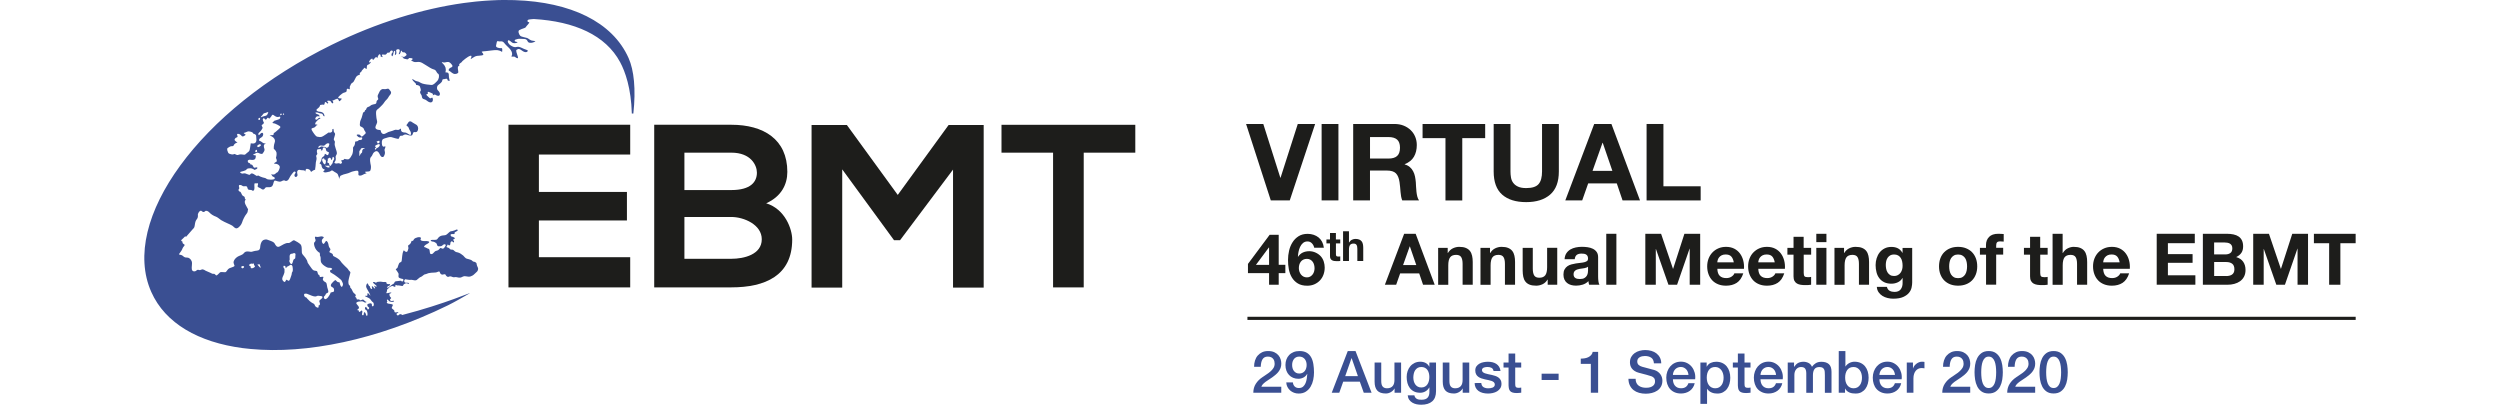 <?xml version="1.0" encoding="utf-8"?>
<!-- Generator: Adobe Illustrator 24.0.1, SVG Export Plug-In . SVG Version: 6.00 Build 0)  -->
<svg version="1.1" id="Capa_1" xmlns="http://www.w3.org/2000/svg" xmlns:xlink="http://www.w3.org/1999/xlink" x="0px" y="0px"
	 height="100" width="608" viewBox="0 0 681.72 126.76" style="enable-background:new 0 0 681.72 126.76;" xml:space="preserve">
<style type="text/css">
	.st0{fill:#3A4F92;}
	.st1{fill:#1D1D1B;}
	.st2{fill:none;stroke:#1D1D1B;stroke-width:0.97;stroke-miterlimit:10;}
</style>
<g>
	<path class="st0" d="M350.48,121.07h-8.6c0.01-1.04,0.26-1.96,0.76-2.74c0.49-0.78,1.16-1.46,2.02-2.03
		c0.41-0.3,0.83-0.59,1.28-0.87s0.85-0.58,1.22-0.91c0.37-0.32,0.68-0.67,0.92-1.05c0.24-0.38,0.37-0.81,0.38-1.31
		c0-0.23-0.03-0.47-0.08-0.73c-0.05-0.26-0.16-0.5-0.31-0.72c-0.16-0.22-0.37-0.41-0.65-0.56c-0.28-0.15-0.64-0.22-1.08-0.22
		c-0.41,0-0.75,0.08-1.02,0.24s-0.49,0.38-0.65,0.67s-0.28,0.62-0.36,1c-0.08,0.38-0.12,0.8-0.14,1.24h-2.05
		c0-0.7,0.09-1.34,0.28-1.93s0.46-1.11,0.84-1.54s0.83-0.77,1.36-1.02c0.53-0.25,1.15-0.37,1.86-0.37c0.77,0,1.41,0.13,1.93,0.38
		c0.52,0.25,0.93,0.57,1.25,0.95c0.32,0.38,0.54,0.8,0.67,1.25c0.13,0.45,0.2,0.88,0.2,1.29c0,0.5-0.08,0.96-0.23,1.37
		c-0.16,0.41-0.37,0.78-0.63,1.12c-0.26,0.34-0.56,0.66-0.9,0.94s-0.68,0.56-1.04,0.81c-0.36,0.25-0.72,0.49-1.08,0.72
		s-0.69,0.46-1,0.68c-0.31,0.23-0.57,0.47-0.8,0.71c-0.23,0.25-0.38,0.51-0.47,0.78h6.14V121.07z"/>
	<path class="st0" d="M354.08,117.89c0.05,0.52,0.23,0.93,0.55,1.25s0.75,0.48,1.29,0.48c0.55,0,0.99-0.15,1.32-0.44
		c0.33-0.29,0.58-0.66,0.76-1.1c0.18-0.44,0.3-0.91,0.37-1.4s0.12-0.96,0.15-1.38l-0.04-0.04c-0.28,0.49-0.65,0.87-1.13,1.12
		s-1.01,0.39-1.58,0.39c-0.6,0-1.14-0.1-1.63-0.31s-0.9-0.49-1.25-0.86s-0.62-0.81-0.81-1.33c-0.19-0.52-0.29-1.11-0.29-1.75
		c0-0.61,0.1-1.18,0.29-1.7c0.19-0.52,0.47-0.98,0.85-1.37c0.37-0.39,0.83-0.69,1.37-0.91c0.54-0.22,1.15-0.32,1.84-0.32
		c0.89,0,1.62,0.17,2.2,0.51s1.03,0.81,1.36,1.4s0.56,1.29,0.69,2.1c0.13,0.8,0.2,1.66,0.2,2.57c0,0.76-0.08,1.52-0.24,2.29
		c-0.16,0.77-0.43,1.47-0.8,2.1c-0.37,0.63-0.86,1.14-1.47,1.54c-0.61,0.4-1.35,0.59-2.24,0.59c-0.5,0-0.98-0.08-1.42-0.25
		c-0.44-0.17-0.84-0.4-1.18-0.7c-0.34-0.3-0.62-0.66-0.84-1.08c-0.22-0.42-0.34-0.89-0.36-1.4H354.08z M356.04,109.93
		c-0.37,0-0.7,0.07-0.97,0.21c-0.28,0.14-0.5,0.33-0.68,0.57c-0.18,0.24-0.31,0.52-0.41,0.83c-0.09,0.31-0.13,0.64-0.13,0.97
		c0,0.35,0.04,0.68,0.13,1c0.09,0.32,0.23,0.6,0.41,0.84c0.18,0.24,0.41,0.43,0.68,0.58c0.28,0.15,0.6,0.22,0.97,0.22
		c0.38,0,0.72-0.07,1.01-0.22c0.29-0.14,0.52-0.34,0.71-0.58c0.19-0.25,0.33-0.53,0.42-0.85c0.1-0.32,0.14-0.65,0.14-1
		c0-0.34-0.05-0.66-0.14-0.97c-0.1-0.31-0.24-0.58-0.42-0.82c-0.19-0.23-0.42-0.42-0.71-0.57
		C356.76,110,356.42,109.93,356.04,109.93z"/>
	<path class="st0" d="M371,108.22h2.39l4.95,12.85h-2.41l-1.21-3.4h-5.13l-1.21,3.4h-2.32L371,108.22z M370.21,115.96h3.92
		l-1.93-5.53h-0.05L370.21,115.96z"/>
	<path class="st0" d="M387.45,121.07h-2.02v-1.3h-0.04c-0.25,0.47-0.63,0.84-1.12,1.12c-0.5,0.28-1.01,0.42-1.52,0.42
		c-1.22,0-2.11-0.3-2.66-0.91c-0.55-0.61-0.82-1.52-0.82-2.74v-5.9h2.05v5.71c0,0.82,0.16,1.39,0.47,1.73
		c0.31,0.34,0.75,0.5,1.31,0.5c0.43,0,0.79-0.07,1.08-0.2s0.52-0.31,0.7-0.53c0.18-0.22,0.31-0.49,0.39-0.8
		c0.08-0.31,0.12-0.65,0.12-1.01v-5.4h2.05V121.07z"/>
	<path class="st0" d="M398.21,120.59c0,1.4-0.39,2.45-1.18,3.14c-0.79,0.69-1.92,1.04-3.39,1.04c-0.47,0-0.94-0.05-1.41-0.14
		c-0.47-0.1-0.91-0.26-1.3-0.49c-0.39-0.23-0.72-0.53-0.98-0.9s-0.42-0.83-0.47-1.37h2.05c0.06,0.29,0.16,0.52,0.31,0.7
		c0.14,0.18,0.32,0.32,0.51,0.42c0.2,0.1,0.42,0.17,0.66,0.2c0.24,0.03,0.49,0.04,0.76,0.04c0.83,0,1.43-0.2,1.82-0.61
		c0.38-0.41,0.58-1,0.58-1.76v-1.42h-0.04c-0.29,0.52-0.68,0.92-1.18,1.21s-1.04,0.43-1.61,0.43c-0.74,0-1.38-0.13-1.9-0.39
		c-0.52-0.26-0.95-0.61-1.3-1.06c-0.34-0.45-0.59-0.97-0.75-1.56c-0.16-0.59-0.23-1.22-0.23-1.89c0-0.62,0.1-1.22,0.29-1.78
		c0.19-0.56,0.47-1.06,0.83-1.49c0.36-0.43,0.8-0.76,1.32-1.02c0.52-0.25,1.11-0.38,1.77-0.38c0.59,0,1.13,0.12,1.62,0.37
		s0.87,0.63,1.13,1.16h0.04v-1.28h2.05V120.59z M393.66,119.45c0.46,0,0.84-0.09,1.16-0.28c0.32-0.19,0.58-0.43,0.77-0.74
		c0.2-0.31,0.34-0.65,0.43-1.04s0.13-0.78,0.13-1.18c0-0.4-0.05-0.78-0.14-1.15c-0.1-0.37-0.24-0.7-0.44-0.99s-0.46-0.52-0.77-0.68
		c-0.32-0.17-0.7-0.25-1.14-0.25c-0.46,0-0.84,0.1-1.15,0.29c-0.31,0.19-0.56,0.44-0.76,0.75c-0.19,0.31-0.33,0.65-0.41,1.04
		c-0.08,0.39-0.13,0.78-0.13,1.16c0,0.38,0.05,0.76,0.14,1.12c0.1,0.37,0.24,0.69,0.44,0.98c0.2,0.29,0.45,0.52,0.76,0.7
		C392.86,119.36,393.23,119.45,393.66,119.45z"/>
	<path class="st0" d="M408.45,121.07h-2.02v-1.3h-0.04c-0.25,0.47-0.63,0.84-1.12,1.12c-0.5,0.28-1.01,0.42-1.52,0.42
		c-1.22,0-2.11-0.3-2.65-0.91c-0.55-0.61-0.82-1.52-0.82-2.74v-5.9h2.05v5.71c0,0.82,0.16,1.39,0.47,1.73
		c0.31,0.34,0.75,0.5,1.31,0.5c0.43,0,0.79-0.07,1.08-0.2s0.52-0.31,0.7-0.53c0.18-0.22,0.31-0.49,0.39-0.8
		c0.08-0.31,0.12-0.65,0.12-1.01v-5.4h2.05V121.07z"/>
	<path class="st0" d="M412.16,118.09c0.06,0.6,0.29,1.02,0.68,1.26c0.4,0.24,0.87,0.36,1.42,0.36c0.19,0,0.41-0.01,0.66-0.04
		c0.25-0.03,0.48-0.09,0.69-0.17s0.39-0.21,0.53-0.37c0.14-0.16,0.2-0.38,0.19-0.64s-0.11-0.48-0.29-0.65
		c-0.18-0.17-0.41-0.3-0.69-0.4c-0.28-0.1-0.6-0.19-0.96-0.26c-0.36-0.07-0.73-0.15-1.1-0.23c-0.38-0.08-0.75-0.19-1.11-0.31
		c-0.35-0.12-0.67-0.28-0.95-0.49c-0.28-0.2-0.51-0.46-0.67-0.78c-0.17-0.32-0.25-0.71-0.25-1.18c0-0.5,0.12-0.93,0.37-1.27
		c0.25-0.34,0.56-0.62,0.94-0.83c0.38-0.21,0.8-0.36,1.26-0.44s0.9-0.13,1.32-0.13c0.48,0,0.94,0.05,1.38,0.15
		c0.44,0.1,0.83,0.27,1.19,0.49c0.35,0.23,0.65,0.53,0.88,0.89c0.23,0.37,0.38,0.81,0.44,1.32h-2.14c-0.1-0.49-0.32-0.82-0.67-0.99
		c-0.35-0.17-0.76-0.25-1.22-0.25c-0.14,0-0.31,0.01-0.51,0.04c-0.2,0.02-0.38,0.07-0.56,0.13c-0.17,0.07-0.32,0.16-0.44,0.29
		s-0.18,0.29-0.18,0.5c0,0.25,0.09,0.46,0.26,0.61c0.17,0.16,0.4,0.29,0.68,0.39c0.28,0.1,0.6,0.19,0.96,0.26
		c0.36,0.07,0.73,0.15,1.12,0.23c0.37,0.08,0.74,0.19,1.1,0.31c0.36,0.12,0.68,0.28,0.96,0.49c0.28,0.21,0.51,0.46,0.68,0.77
		c0.17,0.31,0.26,0.7,0.26,1.15c0,0.55-0.13,1.02-0.38,1.4c-0.25,0.38-0.58,0.7-0.98,0.94c-0.4,0.24-0.85,0.41-1.34,0.52
		c-0.49,0.11-0.98,0.16-1.46,0.16c-0.59,0-1.13-0.07-1.63-0.2c-0.5-0.13-0.93-0.33-1.3-0.6c-0.37-0.27-0.65-0.61-0.86-1.01
		s-0.32-0.88-0.33-1.43H412.16z"/>
	<path class="st0" d="M419.02,111.77h1.55v-2.79h2.05v2.79h1.85v1.53h-1.85v4.97c0,0.22,0.01,0.4,0.03,0.56
		c0.02,0.16,0.06,0.29,0.13,0.4c0.07,0.11,0.16,0.19,0.3,0.24c0.13,0.05,0.31,0.08,0.54,0.08c0.14,0,0.29,0,0.43-0.01
		c0.14-0.01,0.29-0.03,0.43-0.06v1.58c-0.23,0.02-0.45,0.05-0.67,0.07c-0.22,0.02-0.44,0.04-0.67,0.04c-0.54,0-0.97-0.05-1.3-0.15
		c-0.33-0.1-0.59-0.25-0.77-0.45c-0.19-0.2-0.31-0.45-0.38-0.75c-0.07-0.3-0.1-0.64-0.12-1.03v-5.49h-1.55V111.77z"/>
	<path class="st0" d="M430.76,115.2h5.24v1.94h-5.24V115.2z"/>
	<path class="st0" d="M442.83,110.56c0.43,0,0.85-0.04,1.26-0.11c0.41-0.07,0.78-0.19,1.11-0.36s0.61-0.38,0.85-0.65
		c0.23-0.26,0.39-0.59,0.46-0.97h1.67v12.6h-2.25v-8.89h-3.1V110.56z"/>
	<path class="st0" d="M459.74,116.79c0,0.49,0.08,0.91,0.25,1.26c0.17,0.35,0.4,0.63,0.7,0.85c0.3,0.22,0.65,0.38,1.04,0.49
		s0.81,0.15,1.27,0.15c0.49,0,0.91-0.06,1.26-0.17c0.35-0.11,0.63-0.26,0.85-0.44s0.37-0.39,0.47-0.62s0.14-0.47,0.14-0.71
		c0-0.49-0.11-0.86-0.33-1.09c-0.22-0.23-0.47-0.4-0.73-0.5c-0.46-0.17-0.99-0.33-1.59-0.48c-0.61-0.15-1.35-0.34-2.24-0.58
		c-0.55-0.14-1.01-0.33-1.38-0.57c-0.37-0.23-0.66-0.5-0.87-0.78s-0.37-0.59-0.46-0.92s-0.13-0.65-0.13-0.99
		c0-0.65,0.13-1.21,0.41-1.68c0.27-0.47,0.63-0.87,1.07-1.18c0.44-0.31,0.95-0.54,1.51-0.69c0.56-0.15,1.13-0.23,1.71-0.23
		c0.67,0,1.3,0.09,1.9,0.26c0.59,0.17,1.12,0.43,1.57,0.78c0.45,0.35,0.81,0.78,1.07,1.29c0.26,0.51,0.4,1.1,0.4,1.77h-2.25
		c-0.06-0.83-0.34-1.41-0.85-1.75s-1.15-0.51-1.93-0.51c-0.26,0-0.53,0.03-0.81,0.08c-0.28,0.05-0.53,0.14-0.76,0.27
		c-0.23,0.13-0.42,0.3-0.57,0.51c-0.15,0.22-0.22,0.49-0.22,0.81c0,0.46,0.14,0.81,0.42,1.07c0.28,0.26,0.65,0.45,1.11,0.58
		c0.05,0.01,0.24,0.06,0.57,0.15s0.7,0.19,1.11,0.3c0.41,0.11,0.81,0.21,1.2,0.32c0.39,0.1,0.67,0.18,0.84,0.22
		c0.42,0.13,0.79,0.31,1.1,0.54c0.31,0.23,0.57,0.49,0.78,0.78s0.37,0.61,0.47,0.95c0.1,0.34,0.15,0.67,0.15,1.01
		c0,0.72-0.15,1.33-0.44,1.84c-0.29,0.51-0.68,0.93-1.16,1.25c-0.48,0.32-1.03,0.56-1.64,0.71c-0.61,0.15-1.24,0.23-1.87,0.23
		c-0.73,0-1.42-0.09-2.07-0.27c-0.65-0.18-1.21-0.46-1.69-0.83c-0.48-0.37-0.86-0.85-1.15-1.43s-0.44-1.27-0.45-2.06H459.74z"/>
	<path class="st0" d="M471.24,116.95c0,0.36,0.05,0.71,0.15,1.04c0.1,0.34,0.25,0.63,0.46,0.88c0.2,0.25,0.46,0.45,0.77,0.6
		c0.31,0.15,0.68,0.22,1.12,0.22c0.6,0,1.08-0.13,1.45-0.39c0.37-0.26,0.64-0.64,0.82-1.16h1.94c-0.11,0.5-0.29,0.95-0.56,1.35
		c-0.26,0.4-0.58,0.73-0.95,1c-0.37,0.27-0.79,0.47-1.25,0.61s-0.94,0.21-1.45,0.21c-0.73,0-1.38-0.12-1.94-0.36
		c-0.56-0.24-1.04-0.58-1.43-1.01c-0.39-0.43-0.68-0.95-0.88-1.55c-0.2-0.6-0.3-1.26-0.3-1.98c0-0.66,0.11-1.29,0.32-1.88
		c0.21-0.59,0.51-1.12,0.9-1.57s0.86-0.81,1.41-1.07c0.55-0.26,1.18-0.4,1.87-0.4c0.73,0,1.39,0.15,1.97,0.46s1.07,0.71,1.45,1.21
		s0.66,1.08,0.84,1.74s0.22,1.33,0.14,2.02H471.24z M476.03,115.6c-0.02-0.32-0.09-0.64-0.21-0.94c-0.11-0.3-0.27-0.56-0.47-0.78
		c-0.2-0.22-0.44-0.4-0.72-0.54c-0.28-0.14-0.6-0.21-0.95-0.21c-0.36,0-0.69,0.06-0.98,0.19c-0.29,0.13-0.55,0.3-0.76,0.52
		s-0.38,0.48-0.5,0.78s-0.2,0.62-0.21,0.97H476.03z"/>
	<path class="st0" d="M479.7,111.77h1.94v1.26h0.04c0.29-0.54,0.69-0.93,1.21-1.16c0.52-0.23,1.07-0.35,1.67-0.35
		c0.73,0,1.37,0.13,1.92,0.39c0.55,0.26,1,0.61,1.36,1.06c0.36,0.45,0.63,0.97,0.81,1.57c0.18,0.6,0.27,1.24,0.27,1.93
		c0,0.62-0.08,1.23-0.24,1.82c-0.16,0.59-0.41,1.11-0.74,1.56c-0.33,0.45-0.75,0.81-1.25,1.08c-0.5,0.27-1.1,0.4-1.78,0.4
		c-0.3,0-0.6-0.03-0.9-0.08c-0.3-0.05-0.59-0.14-0.86-0.26c-0.28-0.12-0.53-0.27-0.77-0.46c-0.23-0.19-0.43-0.41-0.58-0.66h-0.04
		v4.64h-2.05V111.77z M486.86,116.43c0-0.42-0.05-0.83-0.16-1.22c-0.11-0.4-0.27-0.75-0.49-1.05c-0.22-0.31-0.49-0.55-0.81-0.74
		c-0.32-0.19-0.7-0.28-1.12-0.28c-0.86,0-1.51,0.3-1.95,0.9c-0.44,0.6-0.66,1.4-0.66,2.39c0,0.47,0.06,0.9,0.17,1.3
		c0.11,0.4,0.29,0.75,0.51,1.04s0.5,0.52,0.82,0.68c0.32,0.17,0.69,0.25,1.11,0.25c0.47,0,0.86-0.1,1.19-0.29
		c0.32-0.19,0.59-0.44,0.8-0.75c0.21-0.31,0.36-0.65,0.45-1.04C486.82,117.24,486.86,116.84,486.86,116.43z"/>
	<path class="st0" d="M489.71,111.77h1.55v-2.79h2.05v2.79h1.85v1.53h-1.85v4.97c0,0.22,0.01,0.4,0.03,0.56
		c0.02,0.16,0.06,0.29,0.13,0.4c0.07,0.11,0.16,0.19,0.3,0.24c0.13,0.05,0.31,0.08,0.54,0.08c0.14,0,0.29,0,0.43-0.01
		c0.14-0.01,0.29-0.03,0.43-0.06v1.58c-0.23,0.02-0.45,0.05-0.67,0.07c-0.22,0.02-0.44,0.04-0.67,0.04c-0.54,0-0.97-0.05-1.3-0.15
		c-0.33-0.1-0.59-0.25-0.77-0.45c-0.19-0.2-0.31-0.45-0.38-0.75c-0.07-0.3-0.1-0.64-0.12-1.03v-5.49h-1.55V111.77z"/>
	<path class="st0" d="M498.24,116.95c0,0.36,0.05,0.71,0.15,1.04c0.1,0.34,0.25,0.63,0.46,0.88c0.2,0.25,0.46,0.45,0.77,0.6
		c0.31,0.15,0.68,0.22,1.12,0.22c0.6,0,1.08-0.13,1.45-0.39c0.37-0.26,0.64-0.64,0.82-1.16h1.94c-0.11,0.5-0.29,0.95-0.56,1.35
		c-0.26,0.4-0.58,0.73-0.95,1c-0.37,0.27-0.79,0.47-1.25,0.61s-0.94,0.21-1.45,0.21c-0.73,0-1.38-0.12-1.94-0.36
		c-0.56-0.24-1.04-0.58-1.43-1.01c-0.39-0.43-0.68-0.95-0.88-1.55c-0.2-0.6-0.3-1.26-0.3-1.98c0-0.66,0.11-1.29,0.32-1.88
		c0.21-0.59,0.51-1.12,0.9-1.57s0.86-0.81,1.41-1.07c0.55-0.26,1.18-0.4,1.87-0.4c0.73,0,1.39,0.15,1.97,0.46s1.07,0.71,1.45,1.21
		s0.66,1.08,0.84,1.74s0.22,1.33,0.14,2.02H498.24z M503.03,115.6c-0.02-0.32-0.09-0.64-0.21-0.94c-0.11-0.3-0.27-0.56-0.47-0.78
		c-0.2-0.22-0.44-0.4-0.72-0.54c-0.28-0.14-0.6-0.21-0.95-0.21c-0.36,0-0.69,0.06-0.98,0.19c-0.29,0.13-0.55,0.3-0.76,0.52
		s-0.38,0.48-0.5,0.78s-0.2,0.62-0.21,0.97H503.03z"/>
	<path class="st0" d="M506.64,111.77h1.94v1.3h0.05c0.16-0.23,0.32-0.44,0.5-0.63s0.38-0.35,0.6-0.49c0.22-0.13,0.48-0.24,0.77-0.31
		c0.29-0.08,0.62-0.12,0.99-0.12c0.56,0,1.09,0.13,1.57,0.38c0.49,0.25,0.83,0.64,1.04,1.17c0.35-0.48,0.75-0.86,1.21-1.13
		s1.03-0.41,1.71-0.41c0.98,0,1.75,0.24,2.29,0.72c0.55,0.48,0.82,1.28,0.82,2.41v6.43h-2.05v-5.44c0-0.37-0.01-0.71-0.04-1.02
		c-0.02-0.31-0.09-0.57-0.21-0.79c-0.11-0.22-0.29-0.39-0.51-0.51c-0.23-0.12-0.54-0.18-0.94-0.18c-0.7,0-1.2,0.22-1.51,0.65
		c-0.31,0.43-0.47,1.04-0.47,1.84v5.45h-2.05v-5.98c0-0.65-0.12-1.14-0.35-1.47c-0.23-0.33-0.66-0.5-1.29-0.5
		c-0.26,0-0.52,0.05-0.76,0.16c-0.25,0.11-0.46,0.26-0.65,0.47c-0.19,0.2-0.34,0.46-0.45,0.76s-0.17,0.64-0.17,1.03v5.53h-2.05
		V111.77z"/>
	<path class="st0" d="M522.36,108.22h2.05v4.75h0.04c0.14-0.23,0.32-0.43,0.52-0.61s0.43-0.33,0.67-0.46s0.5-0.22,0.77-0.29
		c0.27-0.07,0.54-0.1,0.8-0.1c0.73,0,1.37,0.13,1.92,0.39c0.55,0.26,1,0.61,1.36,1.06c0.36,0.45,0.63,0.97,0.81,1.57
		c0.18,0.6,0.27,1.24,0.27,1.93c0,0.62-0.08,1.23-0.24,1.82c-0.16,0.59-0.41,1.11-0.74,1.56c-0.33,0.45-0.75,0.81-1.25,1.08
		c-0.5,0.27-1.1,0.4-1.78,0.4c-0.31,0-0.63-0.02-0.95-0.06c-0.32-0.04-0.62-0.12-0.91-0.24c-0.29-0.12-0.55-0.28-0.78-0.47
		c-0.23-0.19-0.43-0.44-0.58-0.76h-0.04v1.28h-1.94V108.22z M529.52,116.43c0-0.42-0.05-0.83-0.16-1.22
		c-0.11-0.4-0.27-0.75-0.49-1.05c-0.22-0.31-0.49-0.55-0.81-0.74c-0.32-0.19-0.7-0.28-1.12-0.28c-0.86,0-1.51,0.3-1.95,0.9
		c-0.44,0.6-0.66,1.4-0.66,2.39c0,0.47,0.06,0.9,0.17,1.3c0.11,0.4,0.29,0.75,0.51,1.04s0.5,0.52,0.82,0.68
		c0.32,0.17,0.69,0.25,1.11,0.25c0.47,0,0.86-0.1,1.19-0.29c0.32-0.19,0.59-0.44,0.8-0.75c0.21-0.31,0.36-0.65,0.45-1.04
		C529.48,117.24,529.52,116.84,529.52,116.43z"/>
	<path class="st0" d="M534.9,116.95c0,0.36,0.05,0.71,0.15,1.04c0.1,0.34,0.25,0.63,0.46,0.88c0.2,0.25,0.46,0.45,0.77,0.6
		c0.31,0.15,0.68,0.22,1.12,0.22c0.6,0,1.08-0.13,1.45-0.39c0.37-0.26,0.64-0.64,0.82-1.16h1.94c-0.11,0.5-0.29,0.95-0.56,1.35
		c-0.26,0.4-0.58,0.73-0.95,1c-0.37,0.27-0.79,0.47-1.25,0.61s-0.94,0.21-1.45,0.21c-0.73,0-1.38-0.12-1.94-0.36
		c-0.56-0.24-1.04-0.58-1.43-1.01c-0.39-0.43-0.68-0.95-0.88-1.55c-0.2-0.6-0.3-1.26-0.3-1.98c0-0.66,0.11-1.29,0.32-1.88
		c0.21-0.59,0.51-1.12,0.9-1.57s0.86-0.81,1.41-1.07c0.55-0.26,1.18-0.4,1.87-0.4c0.73,0,1.39,0.15,1.97,0.46s1.07,0.71,1.45,1.21
		s0.66,1.08,0.84,1.74s0.22,1.33,0.14,2.02H534.9z M539.69,115.6c-0.02-0.32-0.09-0.64-0.21-0.94c-0.11-0.3-0.27-0.56-0.47-0.78
		c-0.2-0.22-0.44-0.4-0.72-0.54c-0.28-0.14-0.6-0.21-0.95-0.21c-0.36,0-0.69,0.06-0.98,0.19c-0.29,0.13-0.55,0.3-0.76,0.52
		s-0.38,0.48-0.5,0.78s-0.2,0.62-0.21,0.97H539.69z"/>
	<path class="st0" d="M543.31,111.77h1.93v1.8h0.04c0.06-0.25,0.18-0.5,0.35-0.74c0.17-0.24,0.38-0.46,0.63-0.66
		c0.25-0.2,0.52-0.36,0.82-0.48s0.61-0.18,0.92-0.18c0.24,0,0.41,0.01,0.5,0.02c0.09,0.01,0.18,0.02,0.28,0.04v1.98
		c-0.14-0.02-0.29-0.04-0.44-0.06c-0.15-0.02-0.3-0.03-0.44-0.03c-0.35,0-0.68,0.07-0.98,0.21c-0.31,0.14-0.57,0.34-0.8,0.61
		c-0.23,0.27-0.41,0.6-0.54,1c-0.13,0.4-0.2,0.85-0.2,1.37v4.43h-2.05V111.77z"/>
	<path class="st0" d="M562.87,121.07h-8.6c0.01-1.04,0.26-1.96,0.76-2.74c0.49-0.78,1.16-1.46,2.02-2.03
		c0.41-0.3,0.83-0.59,1.28-0.87s0.85-0.58,1.22-0.91s0.68-0.67,0.92-1.05c0.24-0.38,0.37-0.81,0.38-1.31c0-0.23-0.03-0.47-0.08-0.73
		c-0.05-0.26-0.16-0.5-0.32-0.72c-0.16-0.22-0.37-0.41-0.65-0.56c-0.28-0.15-0.64-0.22-1.08-0.22c-0.41,0-0.75,0.08-1.02,0.24
		c-0.27,0.16-0.49,0.38-0.65,0.67c-0.16,0.28-0.28,0.62-0.36,1s-0.12,0.8-0.13,1.24h-2.05c0-0.7,0.09-1.34,0.28-1.93
		c0.19-0.59,0.46-1.11,0.84-1.54s0.83-0.77,1.36-1.02c0.53-0.25,1.15-0.37,1.86-0.37c0.77,0,1.41,0.13,1.93,0.38
		c0.52,0.25,0.93,0.57,1.25,0.95c0.32,0.38,0.54,0.8,0.67,1.25s0.2,0.88,0.2,1.29c0,0.5-0.08,0.96-0.23,1.37
		c-0.16,0.41-0.37,0.78-0.63,1.12c-0.26,0.34-0.56,0.66-0.9,0.94s-0.68,0.56-1.04,0.81c-0.36,0.25-0.72,0.49-1.08,0.72
		c-0.36,0.23-0.69,0.46-1,0.68c-0.31,0.23-0.57,0.47-0.8,0.71c-0.23,0.25-0.38,0.51-0.47,0.78h6.14V121.07z"/>
	<path class="st0" d="M568.58,108.22c0.9,0,1.63,0.21,2.21,0.62s1.01,0.94,1.33,1.58c0.32,0.64,0.53,1.35,0.65,2.11
		c0.11,0.77,0.17,1.51,0.17,2.23s-0.06,1.46-0.17,2.23c-0.11,0.77-0.33,1.47-0.65,2.11c-0.32,0.64-0.76,1.17-1.33,1.58
		s-1.3,0.62-2.21,0.62s-1.63-0.21-2.21-0.62s-1.01-0.94-1.33-1.58c-0.32-0.64-0.53-1.35-0.65-2.11c-0.11-0.77-0.17-1.51-0.17-2.23
		s0.06-1.46,0.17-2.23c0.11-0.77,0.33-1.47,0.65-2.11s0.76-1.17,1.33-1.58S567.68,108.22,568.58,108.22z M568.58,119.62
		c0.44,0,0.82-0.13,1.12-0.39s0.54-0.61,0.71-1.04s0.3-0.95,0.37-1.54s0.11-1.21,0.11-1.87s-0.04-1.28-0.11-1.86
		s-0.2-1.09-0.37-1.54c-0.17-0.44-0.41-0.79-0.71-1.05c-0.3-0.26-0.67-0.39-1.12-0.39c-0.46,0-0.83,0.13-1.12,0.39
		c-0.29,0.26-0.53,0.61-0.7,1.05c-0.17,0.44-0.3,0.96-0.37,1.54c-0.07,0.58-0.11,1.2-0.11,1.86s0.04,1.28,0.11,1.87
		c0.07,0.59,0.2,1.1,0.37,1.54s0.41,0.79,0.7,1.04S568.12,119.62,568.58,119.62z"/>
	<path class="st0" d="M582.89,121.07h-8.6c0.01-1.04,0.26-1.96,0.76-2.74c0.49-0.78,1.16-1.46,2.02-2.03
		c0.41-0.3,0.83-0.59,1.28-0.87s0.85-0.58,1.22-0.91s0.68-0.67,0.92-1.05c0.24-0.38,0.37-0.81,0.38-1.31c0-0.23-0.03-0.47-0.08-0.73
		c-0.05-0.26-0.16-0.5-0.32-0.72c-0.16-0.22-0.37-0.41-0.65-0.56c-0.28-0.15-0.64-0.22-1.08-0.22c-0.41,0-0.75,0.08-1.02,0.24
		c-0.27,0.16-0.49,0.38-0.65,0.67c-0.16,0.28-0.28,0.62-0.36,1s-0.12,0.8-0.13,1.24h-2.05c0-0.7,0.09-1.34,0.28-1.93
		c0.19-0.59,0.46-1.11,0.84-1.54s0.83-0.77,1.36-1.02c0.53-0.25,1.15-0.37,1.86-0.37c0.77,0,1.41,0.13,1.93,0.38
		c0.52,0.25,0.93,0.57,1.25,0.95c0.32,0.38,0.54,0.8,0.67,1.25s0.2,0.88,0.2,1.29c0,0.5-0.08,0.96-0.23,1.37
		c-0.16,0.41-0.37,0.78-0.63,1.12c-0.26,0.34-0.56,0.66-0.9,0.94s-0.68,0.56-1.04,0.81c-0.36,0.25-0.72,0.49-1.08,0.72
		c-0.36,0.23-0.69,0.46-1,0.68c-0.31,0.23-0.57,0.47-0.8,0.71c-0.23,0.25-0.38,0.51-0.47,0.78h6.14V121.07z"/>
	<path class="st0" d="M588.6,108.22c0.9,0,1.63,0.21,2.21,0.62s1.01,0.94,1.33,1.58c0.32,0.64,0.53,1.35,0.65,2.11
		c0.11,0.77,0.17,1.51,0.17,2.23s-0.06,1.46-0.17,2.23c-0.11,0.77-0.33,1.47-0.65,2.11c-0.32,0.64-0.76,1.17-1.33,1.58
		s-1.3,0.62-2.21,0.62s-1.63-0.21-2.21-0.62s-1.01-0.94-1.33-1.58c-0.32-0.64-0.53-1.35-0.65-2.11c-0.11-0.77-0.17-1.51-0.17-2.23
		s0.06-1.46,0.17-2.23c0.11-0.77,0.33-1.47,0.65-2.11s0.76-1.17,1.33-1.58S587.7,108.22,588.6,108.22z M588.6,119.62
		c0.44,0,0.82-0.13,1.12-0.39s0.54-0.61,0.71-1.04s0.3-0.95,0.37-1.54s0.11-1.21,0.11-1.87s-0.04-1.28-0.11-1.86
		s-0.2-1.09-0.37-1.54c-0.17-0.44-0.41-0.79-0.71-1.05c-0.3-0.26-0.67-0.39-1.12-0.39c-0.46,0-0.83,0.13-1.12,0.39
		c-0.29,0.26-0.53,0.61-0.7,1.05c-0.17,0.44-0.3,0.96-0.37,1.54c-0.07,0.58-0.11,1.2-0.11,1.86s0.04,1.28,0.11,1.87
		c0.07,0.59,0.2,1.1,0.37,1.54s0.41,0.79,0.7,1.04S588.14,119.62,588.6,119.62z"/>
</g>
<path class="st1" d="M347.27,61.78l-7.62-23.56h5.31l5.25,16.57h0.07l5.31-16.57h5.35l-7.82,23.56H347.27z"/>
<path class="st1" d="M368.12,38.22v23.56h-5.18V38.22H368.12z"/>
<path class="st1" d="M385.38,38.22c1.05,0,2.01,0.17,2.85,0.51c0.85,0.34,1.57,0.81,2.18,1.4s1.07,1.28,1.39,2.06
	c0.32,0.78,0.48,1.62,0.48,2.52c0,1.39-0.29,2.59-0.88,3.6c-0.58,1.01-1.54,1.78-2.85,2.31v0.07c0.64,0.18,1.16,0.45,1.58,0.81
	c0.42,0.36,0.76,0.79,1.02,1.29c0.27,0.5,0.46,1.04,0.58,1.63s0.2,1.19,0.25,1.78c0.02,0.37,0.04,0.81,0.07,1.32
	c0.02,0.51,0.06,1.02,0.12,1.55c0.05,0.53,0.14,1.03,0.26,1.5c0.12,0.47,0.3,0.88,0.54,1.21h-5.18c-0.29-0.75-0.46-1.64-0.53-2.67
	c-0.07-1.03-0.17-2.02-0.3-2.97c-0.18-1.23-0.55-2.13-1.12-2.71c-0.57-0.57-1.51-0.86-2.81-0.86h-5.18v9.21h-5.18V38.22H385.38z
	 M383.54,48.88c1.19,0,2.08-0.26,2.67-0.79s0.89-1.39,0.89-2.57c0-1.14-0.3-1.97-0.89-2.49c-0.59-0.52-1.48-0.78-2.67-0.78h-5.68
	v6.63H383.54z"/>
<path class="st1" d="M394.06,42.58v-4.36h19.3v4.36h-7.06v19.21h-5.18V42.58H394.06z"/>
<path class="st1" d="M433.4,59.98c-1.78,1.55-4.25,2.33-7.39,2.33c-3.19,0-5.66-0.77-7.41-2.31c-1.75-1.54-2.62-3.92-2.62-7.13
	V38.22h5.18v14.65c0,0.64,0.05,1.27,0.16,1.88c0.11,0.62,0.34,1.16,0.69,1.63c0.35,0.47,0.84,0.86,1.47,1.15
	c0.63,0.3,1.47,0.45,2.52,0.45c1.85,0,3.12-0.41,3.83-1.24c0.71-0.82,1.06-2.12,1.06-3.88V38.22h5.18v14.65
	C436.07,56.06,435.18,58.43,433.4,59.98z"/>
<path class="st1" d="M452.28,38.22l8.81,23.56h-5.38l-1.78-5.25h-8.81l-1.85,5.25h-5.21l8.91-23.56H452.28z M452.57,52.67
	l-2.97-8.65h-0.07l-3.07,8.65H452.57z"/>
<path class="st1" d="M468.31,38.22v19.21h11.48v4.36h-16.67V38.22H468.31z"/>
<g>
	<path class="st1" d="M340.23,84.22v-2.86l6.69-8.98h2.79v9.26h2.05v2.57h-2.05v3.56h-2.97v-3.56H340.23z M346.67,76.3l-3.98,5.35
		h4.05V76.3H346.67z"/>
	<path class="st1" d="M359.94,75c-0.37-0.38-0.82-0.57-1.36-0.57c-0.56,0-1.02,0.17-1.4,0.5s-0.67,0.73-0.89,1.21
		c-0.22,0.48-0.38,0.99-0.48,1.53c-0.1,0.54-0.16,1.03-0.18,1.45l0.04,0.04c0.42-0.62,0.92-1.06,1.5-1.32
		c0.57-0.26,1.23-0.4,1.98-0.4c0.66,0,1.31,0.14,1.94,0.43c0.63,0.29,1.17,0.67,1.61,1.16c0.41,0.47,0.71,1,0.9,1.61
		c0.19,0.6,0.29,1.21,0.29,1.83c0,0.79-0.13,1.53-0.38,2.21s-0.62,1.28-1.1,1.78s-1.04,0.9-1.71,1.19s-1.39,0.43-2.2,0.43
		c-1.16,0-2.12-0.23-2.88-0.69s-1.37-1.07-1.83-1.82c-0.46-0.75-0.77-1.59-0.95-2.54c-0.18-0.95-0.26-1.91-0.26-2.89
		c0-0.95,0.11-1.91,0.33-2.86c0.22-0.95,0.57-1.81,1.06-2.58c0.48-0.77,1.11-1.4,1.87-1.88c0.76-0.48,1.69-0.73,2.79-0.73
		c0.66,0,1.28,0.1,1.85,0.29c0.57,0.19,1.08,0.47,1.52,0.82c0.44,0.36,0.8,0.8,1.08,1.33c0.28,0.53,0.46,1.14,0.55,1.83h-2.97
		C360.54,75.83,360.31,75.38,359.94,75z M357.31,80.03c-0.32,0.15-0.58,0.36-0.78,0.63c-0.21,0.26-0.36,0.57-0.46,0.91
		s-0.15,0.71-0.15,1.09c0,0.35,0.06,0.7,0.17,1.04c0.11,0.34,0.27,0.65,0.48,0.92c0.21,0.27,0.47,0.49,0.78,0.65
		c0.31,0.16,0.66,0.24,1.06,0.24c0.38,0,0.71-0.08,1-0.24c0.29-0.16,0.53-0.37,0.74-0.64c0.21-0.26,0.36-0.56,0.46-0.9
		c0.1-0.34,0.15-0.68,0.15-1.03c0-0.37-0.05-0.72-0.14-1.07s-0.24-0.65-0.43-0.92c-0.19-0.27-0.44-0.49-0.74-0.66
		c-0.3-0.17-0.65-0.25-1.04-0.25C357.99,79.8,357.63,79.87,357.31,80.03z"/>
	<path class="st1" d="M368.68,73.82v1.22h-1.33v3.28c0,0.31,0.05,0.51,0.15,0.62c0.1,0.1,0.31,0.15,0.62,0.15c0.1,0,0.2,0,0.29-0.01
		c0.09-0.01,0.18-0.02,0.27-0.04v1.41c-0.15,0.03-0.33,0.04-0.51,0.05c-0.19,0.01-0.37,0.01-0.55,0.01c-0.28,0-0.55-0.02-0.8-0.06
		c-0.25-0.04-0.47-0.11-0.67-0.22s-0.34-0.27-0.46-0.47s-0.17-0.47-0.17-0.81v-3.91h-1.1v-1.22h1.1v-1.99h1.82v1.99H368.68z"/>
	<path class="st1" d="M371.37,71.3v3.45h0.04c0.23-0.38,0.53-0.67,0.88-0.84c0.36-0.17,0.71-0.26,1.05-0.26
		c0.49,0,0.89,0.07,1.2,0.2c0.31,0.13,0.56,0.32,0.74,0.55c0.18,0.23,0.31,0.52,0.38,0.86c0.07,0.34,0.11,0.71,0.11,1.12v4.08h-1.82
		v-3.75c0-0.55-0.08-0.96-0.26-1.22c-0.17-0.27-0.47-0.4-0.91-0.4c-0.5,0-0.86,0.15-1.08,0.44c-0.22,0.29-0.33,0.78-0.33,1.46v3.48
		h-1.82V71.3H371.37z"/>
	<path class="st1" d="M391.93,72.07l5.87,15.71h-3.59l-1.19-3.5h-5.87l-1.23,3.5h-3.48l5.94-15.71H391.93z M392.12,81.71l-1.98-5.76
		h-0.04l-2.05,5.76H392.12z"/>
	<path class="st1" d="M401.81,76.41v1.58h0.06c0.4-0.66,0.91-1.14,1.54-1.44c0.63-0.3,1.28-0.45,1.94-0.45
		c0.84,0,1.52,0.11,2.06,0.34s0.96,0.54,1.27,0.95c0.31,0.4,0.52,0.9,0.65,1.47s0.19,1.22,0.19,1.92v7h-3.12v-6.42
		c0-0.94-0.15-1.64-0.44-2.1s-0.81-0.69-1.56-0.69c-0.85,0-1.47,0.25-1.85,0.76c-0.38,0.51-0.57,1.34-0.57,2.5v5.96h-3.12V76.41
		H401.81z"/>
	<path class="st1" d="M414.85,76.41v1.58h0.07c0.4-0.66,0.91-1.14,1.54-1.44c0.63-0.3,1.28-0.45,1.94-0.45
		c0.84,0,1.52,0.11,2.06,0.34s0.96,0.54,1.27,0.95c0.31,0.4,0.52,0.9,0.65,1.47s0.19,1.22,0.19,1.92v7h-3.12v-6.42
		c0-0.94-0.15-1.64-0.44-2.1c-0.29-0.46-0.81-0.69-1.56-0.69c-0.85,0-1.47,0.25-1.85,0.76c-0.38,0.51-0.57,1.34-0.57,2.5v5.96h-3.12
		V76.41H414.85z"/>
	<path class="st1" d="M432.63,87.78V86.2h-0.06c-0.4,0.66-0.91,1.14-1.54,1.43s-1.28,0.44-1.94,0.44c-0.84,0-1.52-0.11-2.06-0.33
		c-0.54-0.22-0.96-0.53-1.27-0.94c-0.31-0.4-0.53-0.89-0.65-1.47c-0.12-0.58-0.19-1.22-0.19-1.92v-7h3.12v6.42
		c0,0.94,0.15,1.64,0.44,2.1c0.29,0.46,0.81,0.69,1.56,0.69c0.85,0,1.46-0.25,1.85-0.76c0.38-0.51,0.57-1.34,0.57-2.5v-5.96h3.12
		v11.37H432.63z"/>
	<path class="st1" d="M437.84,79.91c0.04-0.73,0.23-1.34,0.55-1.83c0.32-0.48,0.73-0.87,1.23-1.17c0.5-0.29,1.06-0.5,1.68-0.63
		s1.25-0.19,1.88-0.19c0.57,0,1.15,0.04,1.74,0.12c0.59,0.08,1.12,0.24,1.61,0.47s0.88,0.56,1.19,0.98
		c0.31,0.42,0.46,0.97,0.46,1.66v5.92c0,0.51,0.03,1,0.09,1.47c0.06,0.47,0.16,0.82,0.31,1.06h-3.17c-0.06-0.18-0.11-0.36-0.14-0.54
		c-0.04-0.18-0.06-0.37-0.08-0.56c-0.5,0.51-1.09,0.87-1.76,1.08c-0.68,0.21-1.36,0.31-2.07,0.31c-0.54,0-1.05-0.07-1.52-0.2
		s-0.88-0.34-1.23-0.62c-0.35-0.28-0.63-0.63-0.82-1.06c-0.2-0.43-0.3-0.93-0.3-1.52c0-0.64,0.11-1.18,0.34-1.59
		c0.23-0.42,0.52-0.75,0.88-1c0.36-0.25,0.77-0.44,1.23-0.56c0.46-0.12,0.93-0.22,1.4-0.3c0.47-0.07,0.93-0.13,1.39-0.18
		c0.45-0.04,0.86-0.11,1.21-0.2c0.35-0.09,0.63-0.22,0.84-0.38c0.21-0.17,0.3-0.41,0.29-0.74c0-0.34-0.06-0.61-0.17-0.8
		s-0.26-0.35-0.44-0.46c-0.18-0.11-0.4-0.18-0.64-0.22c-0.24-0.04-0.5-0.05-0.78-0.05c-0.62,0-1.1,0.13-1.45,0.4
		s-0.56,0.7-0.62,1.32H437.84z M445.06,82.22c-0.13,0.12-0.3,0.21-0.5,0.28c-0.2,0.07-0.41,0.12-0.64,0.17
		c-0.23,0.04-0.46,0.08-0.71,0.11c-0.25,0.03-0.5,0.07-0.75,0.11c-0.23,0.04-0.46,0.1-0.69,0.18c-0.23,0.07-0.43,0.17-0.6,0.3
		c-0.17,0.12-0.3,0.28-0.41,0.47c-0.1,0.19-0.15,0.43-0.15,0.73c0,0.28,0.05,0.51,0.15,0.7c0.1,0.19,0.24,0.34,0.42,0.45
		c0.18,0.11,0.38,0.19,0.62,0.23s0.48,0.07,0.73,0.07c0.62,0,1.09-0.1,1.43-0.31c0.34-0.21,0.59-0.45,0.75-0.74
		c0.16-0.29,0.26-0.58,0.3-0.87c0.04-0.29,0.06-0.53,0.06-0.7V82.22z"/>
	<path class="st1" d="M453.81,72.07v15.71h-3.12V72.07H453.81z"/>
	<path class="st1" d="M467.59,72.07l3.67,10.8h0.04l3.48-10.8h4.86v15.71h-3.23V76.65h-0.04l-3.85,11.13h-2.66L466,76.76h-0.04
		v11.02h-3.23V72.07H467.59z"/>
	<path class="st1" d="M485.69,85.05c0.47,0.46,1.14,0.68,2.02,0.68c0.63,0,1.17-0.16,1.63-0.47c0.46-0.31,0.73-0.65,0.84-1h2.75
		c-0.44,1.36-1.12,2.34-2.02,2.93c-0.91,0.59-2.01,0.88-3.3,0.88c-0.89,0-1.7-0.14-2.42-0.43s-1.33-0.69-1.83-1.22
		s-0.88-1.16-1.15-1.89s-0.41-1.54-0.41-2.42c0-0.85,0.14-1.64,0.42-2.38c0.28-0.73,0.68-1.37,1.19-1.9
		c0.51-0.54,1.12-0.96,1.84-1.27c0.71-0.31,1.5-0.46,2.37-0.46c0.97,0,1.81,0.19,2.53,0.56s1.31,0.88,1.77,1.51
		c0.46,0.63,0.79,1.35,1,2.16c0.21,0.81,0.28,1.65,0.22,2.53h-8.21C484.96,83.87,485.22,84.6,485.69,85.05z M489.22,79.07
		c-0.37-0.41-0.94-0.62-1.71-0.62c-0.5,0-0.91,0.08-1.24,0.25s-0.59,0.38-0.79,0.63c-0.2,0.25-0.34,0.51-0.42,0.79
		s-0.13,0.53-0.14,0.75H490C489.86,80.08,489.6,79.48,489.22,79.07z"/>
	<path class="st1" d="M498.32,85.05c0.47,0.46,1.14,0.68,2.02,0.68c0.63,0,1.17-0.16,1.63-0.47c0.46-0.31,0.73-0.65,0.84-1h2.75
		c-0.44,1.36-1.11,2.34-2.02,2.93c-0.91,0.59-2.01,0.88-3.3,0.88c-0.9,0-1.7-0.14-2.42-0.43c-0.72-0.29-1.33-0.69-1.83-1.22
		c-0.5-0.53-0.88-1.16-1.16-1.89s-0.41-1.54-0.41-2.42c0-0.85,0.14-1.64,0.42-2.38c0.28-0.73,0.67-1.37,1.19-1.9
		s1.12-0.96,1.84-1.27c0.71-0.31,1.5-0.46,2.37-0.46c0.97,0,1.81,0.19,2.53,0.56c0.72,0.37,1.31,0.88,1.77,1.51
		c0.46,0.63,0.79,1.35,1,2.16s0.28,1.65,0.22,2.53h-8.21C497.59,83.87,497.85,84.6,498.32,85.05z M501.85,79.07
		c-0.38-0.41-0.94-0.62-1.71-0.62c-0.5,0-0.91,0.08-1.24,0.25s-0.59,0.38-0.79,0.63c-0.2,0.25-0.34,0.51-0.42,0.79
		c-0.08,0.28-0.13,0.53-0.14,0.75h5.08C502.48,80.08,502.22,79.48,501.85,79.07z"/>
	<path class="st1" d="M513.85,76.41v2.09h-2.29v5.63c0,0.53,0.09,0.88,0.26,1.06c0.18,0.18,0.53,0.26,1.05,0.26
		c0.18,0,0.35-0.01,0.51-0.02c0.16-0.01,0.32-0.04,0.46-0.07v2.42c-0.26,0.04-0.56,0.07-0.88,0.09c-0.32,0.01-0.64,0.02-0.95,0.02
		c-0.48,0-0.94-0.03-1.38-0.1c-0.43-0.07-0.81-0.19-1.14-0.38s-0.59-0.46-0.78-0.81c-0.19-0.35-0.29-0.81-0.29-1.39V78.5h-1.89
		v-2.09h1.89V73h3.12v3.41H513.85z"/>
	<path class="st1" d="M515.44,74.65v-2.57h3.12v2.57H515.44z M518.56,76.41v11.37h-3.12V76.41H518.56z"/>
	<path class="st1" d="M523.99,76.41v1.58h0.06c0.4-0.66,0.91-1.14,1.54-1.44c0.63-0.3,1.28-0.45,1.94-0.45
		c0.84,0,1.52,0.11,2.06,0.34s0.96,0.54,1.27,0.95c0.31,0.4,0.52,0.9,0.65,1.47s0.19,1.22,0.19,1.92v7h-3.12v-6.42
		c0-0.94-0.15-1.64-0.44-2.1s-0.81-0.69-1.56-0.69c-0.85,0-1.47,0.25-1.85,0.76c-0.38,0.51-0.57,1.34-0.57,2.5v5.96h-3.12V76.41
		H523.99z"/>
	<path class="st1" d="M544.82,88.62c-0.12,0.59-0.39,1.13-0.8,1.64s-1.01,0.94-1.78,1.29s-1.82,0.53-3.12,0.53
		c-0.56,0-1.12-0.07-1.71-0.21c-0.58-0.14-1.11-0.36-1.58-0.65s-0.87-0.67-1.19-1.13c-0.32-0.46-0.5-1.02-0.54-1.66h3.1
		c0.15,0.59,0.43,0.99,0.86,1.22s0.92,0.34,1.47,0.34c0.88,0,1.52-0.26,1.93-0.79c0.4-0.53,0.6-1.2,0.58-2v-1.5h-0.04
		c-0.34,0.6-0.82,1.04-1.44,1.33c-0.62,0.29-1.28,0.43-1.97,0.43c-0.85,0-1.58-0.15-2.2-0.45c-0.62-0.3-1.12-0.71-1.52-1.23
		c-0.4-0.52-0.69-1.13-0.87-1.83c-0.18-0.7-0.28-1.43-0.28-2.21c0-0.73,0.11-1.44,0.32-2.12c0.21-0.68,0.52-1.28,0.93-1.8
		c0.41-0.52,0.92-0.93,1.53-1.24c0.61-0.31,1.31-0.46,2.1-0.46c0.75,0,1.4,0.14,1.97,0.42c0.56,0.28,1.04,0.75,1.42,1.41h0.04v-1.52
		H545v10.65C545,87.51,544.94,88.03,544.82,88.62z M540.54,84.83c0.34-0.18,0.62-0.41,0.84-0.7c0.22-0.29,0.38-0.63,0.5-1
		c0.11-0.37,0.16-0.77,0.16-1.18c0-0.47-0.04-0.91-0.13-1.33c-0.09-0.42-0.23-0.79-0.44-1.11c-0.21-0.32-0.48-0.58-0.81-0.77
		c-0.34-0.19-0.76-0.29-1.28-0.29c-0.44,0-0.82,0.09-1.13,0.26c-0.32,0.18-0.58,0.42-0.79,0.71c-0.21,0.3-0.37,0.65-0.46,1.03
		s-0.14,0.8-0.14,1.22c0,0.41,0.04,0.82,0.12,1.22c0.08,0.4,0.22,0.77,0.42,1.09c0.2,0.32,0.46,0.59,0.78,0.79
		c0.32,0.21,0.72,0.31,1.21,0.31C539.81,85.1,540.2,85.01,540.54,84.83z"/>
	<path class="st1" d="M553.69,79.63c0.28-0.74,0.67-1.37,1.19-1.89s1.13-0.92,1.85-1.21s1.53-0.43,2.42-0.43s1.71,0.14,2.43,0.43
		s1.35,0.69,1.86,1.21s0.91,1.15,1.19,1.89c0.28,0.74,0.42,1.57,0.42,2.48c0,0.91-0.14,1.73-0.42,2.46s-0.67,1.36-1.19,1.88
		s-1.13,0.92-1.86,1.2c-0.73,0.28-1.54,0.42-2.43,0.42s-1.7-0.14-2.42-0.42c-0.72-0.28-1.33-0.68-1.85-1.2s-0.91-1.15-1.19-1.88
		c-0.28-0.73-0.42-1.55-0.42-2.46C553.28,81.2,553.41,80.37,553.69,79.63z M556.53,83.44c0.09,0.43,0.24,0.82,0.45,1.17
		c0.21,0.35,0.49,0.62,0.85,0.83c0.35,0.21,0.79,0.31,1.32,0.31c0.53,0,0.97-0.1,1.33-0.31c0.36-0.21,0.64-0.48,0.86-0.83
		c0.21-0.34,0.36-0.73,0.45-1.17c0.09-0.43,0.13-0.88,0.13-1.33c0-0.46-0.04-0.9-0.13-1.34c-0.09-0.44-0.24-0.83-0.45-1.17
		c-0.21-0.34-0.5-0.61-0.86-0.82c-0.36-0.21-0.8-0.32-1.33-0.32c-0.53,0-0.97,0.11-1.32,0.32c-0.35,0.21-0.63,0.49-0.85,0.82
		c-0.21,0.34-0.36,0.73-0.45,1.17c-0.09,0.44-0.13,0.89-0.13,1.34C556.4,82.56,556.44,83,556.53,83.44z"/>
	<path class="st1" d="M565.88,78.5v-2.09h1.87v-0.88c0-1.01,0.32-1.84,0.95-2.49c0.63-0.65,1.58-0.97,2.86-0.97
		c0.28,0,0.56,0.01,0.84,0.03c0.28,0.02,0.55,0.04,0.81,0.05v2.33c-0.37-0.04-0.75-0.07-1.14-0.07c-0.43,0-0.73,0.1-0.91,0.3
		c-0.18,0.2-0.27,0.53-0.27,1v0.68h2.16v2.09h-2.16v9.28h-3.12V78.5H565.88z"/>
	<path class="st1" d="M586.76,76.41v2.09h-2.29v5.63c0,0.53,0.09,0.88,0.26,1.06c0.18,0.18,0.53,0.26,1.06,0.26
		c0.18,0,0.34-0.01,0.51-0.02c0.16-0.01,0.31-0.04,0.46-0.07v2.42c-0.26,0.04-0.56,0.07-0.88,0.09s-0.64,0.02-0.95,0.02
		c-0.48,0-0.94-0.03-1.38-0.1c-0.43-0.07-0.81-0.19-1.14-0.38s-0.59-0.46-0.78-0.81c-0.19-0.35-0.29-0.81-0.29-1.39V78.5h-1.89
		v-2.09h1.89V73h3.12v3.41H586.76z"/>
	<path class="st1" d="M591.38,72.07v5.92h0.07c0.4-0.66,0.9-1.14,1.52-1.44c0.62-0.3,1.22-0.45,1.8-0.45c0.84,0,1.52,0.11,2.06,0.34
		s0.96,0.54,1.27,0.95c0.31,0.4,0.52,0.9,0.65,1.47s0.19,1.22,0.19,1.92v7h-3.12v-6.42c0-0.94-0.15-1.64-0.44-2.1
		c-0.29-0.46-0.81-0.69-1.56-0.69c-0.85,0-1.47,0.25-1.85,0.76c-0.38,0.51-0.57,1.34-0.57,2.5v5.96h-3.12V72.07H591.38z"/>
	<path class="st1" d="M604.64,85.05c0.47,0.46,1.14,0.68,2.02,0.68c0.63,0,1.17-0.16,1.63-0.47c0.46-0.31,0.73-0.65,0.84-1h2.75
		c-0.44,1.36-1.12,2.34-2.02,2.93c-0.91,0.59-2.01,0.88-3.3,0.88c-0.89,0-1.7-0.14-2.42-0.43s-1.33-0.69-1.83-1.22
		s-0.88-1.16-1.15-1.89s-0.41-1.54-0.41-2.42c0-0.85,0.14-1.64,0.42-2.38c0.28-0.73,0.68-1.37,1.19-1.9
		c0.51-0.54,1.12-0.96,1.84-1.27c0.71-0.31,1.5-0.46,2.37-0.46c0.97,0,1.81,0.19,2.53,0.56s1.31,0.88,1.77,1.51
		c0.46,0.63,0.79,1.35,1,2.16c0.21,0.81,0.28,1.65,0.22,2.53h-8.21C603.92,83.87,604.18,84.6,604.64,85.05z M608.18,79.07
		c-0.37-0.41-0.94-0.62-1.71-0.62c-0.5,0-0.91,0.08-1.24,0.25s-0.59,0.38-0.79,0.63c-0.2,0.25-0.34,0.51-0.42,0.79
		s-0.13,0.53-0.14,0.75h5.08C608.81,80.08,608.55,79.48,608.18,79.07z"/>
	<path class="st1" d="M632.12,72.07v2.9h-8.29v3.37h7.61v2.68h-7.61v3.85h8.47v2.9h-11.92V72.07H632.12z"/>
	<path class="st1" d="M642.02,72.07c0.75,0,1.43,0.07,2.04,0.2c0.62,0.13,1.14,0.35,1.58,0.65c0.44,0.3,0.78,0.7,1.02,1.2
		s0.36,1.11,0.36,1.85c0,0.79-0.18,1.45-0.54,1.98c-0.36,0.53-0.89,0.96-1.6,1.3c0.97,0.28,1.69,0.77,2.17,1.46
		c0.48,0.7,0.71,1.54,0.71,2.52c0,0.79-0.15,1.48-0.46,2.06c-0.31,0.58-0.72,1.05-1.24,1.42c-0.52,0.37-1.12,0.64-1.78,0.81
		c-0.67,0.18-1.35,0.26-2.06,0.26h-7.61V72.07H642.02z M641.58,78.43c0.62,0,1.12-0.15,1.52-0.44c0.39-0.29,0.59-0.77,0.59-1.43
		c0-0.37-0.07-0.67-0.2-0.9c-0.13-0.23-0.31-0.42-0.53-0.55c-0.22-0.13-0.47-0.22-0.76-0.28c-0.29-0.05-0.58-0.08-0.89-0.08h-3.23
		v3.67H641.58z M641.78,85.1c0.34,0,0.66-0.03,0.97-0.1c0.31-0.07,0.58-0.18,0.81-0.33s0.42-0.36,0.56-0.63
		c0.14-0.26,0.21-0.6,0.21-1.01c0-0.81-0.23-1.38-0.68-1.73c-0.46-0.34-1.05-0.52-1.8-0.52h-3.76v4.31H641.78z"/>
	<path class="st1" d="M654.98,72.07l3.67,10.8h0.04l3.48-10.8h4.86v15.71h-3.23V76.65h-0.04l-3.85,11.13h-2.66l-3.85-11.02h-0.04
		v11.02h-3.23V72.07H654.98z"/>
	<path class="st1" d="M668.84,74.98v-2.9h12.87v2.9H677v12.8h-3.46v-12.8H668.84z"/>
</g>
<line class="st2" x1="340.07" y1="98.14" x2="681.72" y2="98.14"/>
<g>
	<path class="st0" d="M149.3,17.92c-5-11.27-18.02-17.28-34.94-17.87c-0.38-0.01-0.76-0.02-1.14-0.03C112.4,0,111.57,0,110.73,0
		c-0.52,0-1.03,0.01-1.56,0.02c-0.69,0.02-1.38,0.06-2.08,0.09c-1.43,0.07-2.88,0.18-4.35,0.32c-0.24,0.02-0.48,0.04-0.72,0.07
		c-0.99,0.1-2,0.23-3.01,0.36c-0.21,0.03-0.41,0.05-0.62,0.08C85.69,2.72,71.76,6.96,57.86,13.77C17.25,33.68-7.69,67.8,2.14,89.99
		c4.31,9.71,14.57,15.52,28.15,17.32c0.03,0,0.06,0.01,0.09,0.01c0.78,0.1,1.58,0.19,2.38,0.26c17.12,1.64,39.01-2.76,60.83-13.45
		c1.84-0.9,4.42-2.37,6.63-3.66c1.33-0.78-7.28,3.17-20.72,6.64c-0.17-0.17-0.58-0.47-0.98-0.07c-0.41,0.42-0.73,0.09-0.76-0.23
		c-0.03-0.33,0.57-0.26,0.56-0.44s-0.45-0.16-0.78-0.06c-0.34,0.1-0.48-0.2-0.45-0.45c0.03-0.25-0.48-0.49-0.74-0.77
		c-0.25-0.28,0.23-0.69,0.26-1.01c0.04-0.32-0.47-0.31-0.85-0.39c-0.39-0.08-0.61-0.04-0.9-0.25c-0.3-0.22,0.14-0.56,0.14-0.56
		s-0.2,0.16-0.21-0.38c-0.01-0.54,0.75,0.38,0.75,0.38s0.48,0.24,1.09,0.17c0.62-0.07,0.19-0.37,0.19-0.37s-0.49,0.19-0.8,0.08
		c-0.31-0.11-0.37-0.48-0.1-0.66c0.27-0.18,0.22-0.3-0.05-0.51c-0.26-0.21-0.28-0.64-0.32-0.9c-0.04-0.26,0.45-0.16,0.59-0.4
		c0.14-0.24-0.64-0.08-1.16,0.08c-0.52,0.15-0.38-0.15-0.18-0.6c0,0,0.05-0.28,0.03-0.41c-0.02-0.13,0.23-0.24,0.37-0.41
		c0.15-0.16,0.39-0.42,0.39-0.42c0.16-0.12,0.61-0.32,0.8-0.37s0.65,0.26,0.86,0.28c0.21,0.03,0.1-0.24,0.17-0.52
		c0.07-0.28,0.41,0.16,0.67,0.08c0.26-0.08,1.13,0.14,1.42,0.17c0.28,0.03,0.38-0.49,0.53-0.55c0.15-0.05,0.56-0.47,1.07-0.23
		c0.51,0.24,0.58,0,0.48-0.11c-0.09-0.11-0.73-0.17-0.99-0.13c-0.26,0.04-0.51-0.28-0.47-0.6c0.04-0.32,0.31-0.47,0.31-0.47
		s1.26,0.26,1.6,0.19c0.33-0.07,0.78,0.09,1.31,0.16c0.53,0.06,0.74-0.2,0.98-0.42c0.24-0.22,0.64-0.57,0.98-0.67
		c0.34-0.1,0.92-0.79,1.24-0.79c0.32,0,0.6-0.22,1.05-0.34c0.45-0.13,1.17-0.15,1.57-0.17c0.4-0.02,0.83-0.01,1.29-0.24
		c0.46-0.23,0.62-0.07,0.66,0.19c0.04,0.26,0.41,0.77,0.89,0.65c0.48-0.12,0.81-0.19,0.89,0.11c0.07,0.3,0.57,0.61,0.72,0.62
		c0.14,0.02,0.54-0.3,0.95-0.14c0.41,0.16,0.75,0.31,1.17,0.21c0.42-0.09,0.63,0.07,1.19,0.14c0.57,0.07,0.91-0.11,1.34-0.34
		c0.42-0.24,1.11,0.02,1.65,0.05c0.54,0.03,0.84-0.15,1.26-0.35c0.42-0.2,0.97-0.89,1.28-1.11c0.31-0.21,0.57-0.9,0.4-1.25
		c-0.17-0.34-0.4-0.87-0.42-1.27c-0.02-0.4-0.64-0.65-0.93-0.65c-0.29,0-0.45-0.45-0.9-0.57c-0.45-0.13-0.76-0.27-1.18-0.34
		c-0.42-0.07-0.82-0.69-1.14-0.98c-0.32-0.29-1.12-0.85-1.64-0.95c-0.51-0.1-0.61-0.14-0.83-0.28c-0.22-0.13-0.46-0.49-0.74-0.56
		c-0.28-0.07-0.69,0.06-0.9-0.25c-0.21-0.31-0.53-0.39-0.88-0.5c-0.35-0.11-0.11-0.27,0.01-0.36c0.12-0.09,0.06-0.5,0.24-0.48
		c0.18,0.02,0.29,0.29,0.44,0.27c0.15-0.02,0.39-0.24,0.36-0.57c-0.03-0.33,0.19-0.66,0.41-0.71c0.22-0.05,0.4,0.3,0.57,0.36
		c0.17,0.06,0.16-0.41,0.16-0.41s-0.49-0.45-0.19-0.53c0.3-0.07,0.55-0.37,0.38-0.46c-0.17-0.09-0.53-0.39-0.85-0.39
		c-0.32,0-0.48-0.49-0.39-0.66c0.09-0.17,0.66-0.14,0.99-0.13c0.32,0,0.21-0.26,0.23-0.44c0.02-0.18,0.54-0.3,0.86-0.58
		c0.32-0.29-0.16-0.49-0.39-0.33c-0.23,0.15-0.76,0.31-1.13,0.41c-0.37,0.1-0.61,0-0.98,0.35c-0.37,0.35-0.65,0.61-0.96,0.82
		c-0.31,0.21-1.09,0.12-1.58,0.31c-0.49,0.19-0.77,0.45-1.08,0.91c-0.31,0.47-0.72,0.27-1.66,0.34c-0.94,0.07-0.17,0.55,0.12,0.52
		c0.29-0.04,0.94,0.29,1.19,0.57c0.25,0.28,0.05,0.22,0.25,0.61c0.21,0.38,0.61,0.29,1.01,0.26c0.4-0.02,0.57-0.26,0.85-0.47
		c0.28-0.22,0.63-0.18,0.75,0.05c0.12,0.23-0.32,0.61-0.42,0.85c-0.1,0.24-0.6,0.47-0.85,0.22c-0.26-0.25-0.46-0.09-0.71,0.24
		c-0.26,0.33-0.6,0.47-1.04,0.56c-0.44,0.09-0.83,0.91-1.27,0.96c-0.44,0.06-0.56-0.1-0.61-0.65c-0.04-0.54-0.14-0.95-0.42-0.98
		c-0.28-0.03-0.75-0.41-1.2-0.5c-0.46-0.09,0.23-0.69,0.53-0.84c0.3-0.14,0.81-0.44,0.91-0.68c0.1-0.24-0.56-0.39-1.18-0.36
		c-0.62,0.03-1.29-0.01-1.47-0.35c-0.17-0.34,0.27-0.44,0.08-0.67c-0.19-0.24-0.77-0.2-1.03-0.12c-0.26,0.08-1,0.24-1.2,0.76
		c-0.21,0.51-0.65,0.32-0.65,0.32s-0.06,0.53-0.44,0.95c-0.37,0.42-0.76,0.34-0.6,0.83c0.16,0.49,0.06,0.73-0.15,1.3
		c-0.21,0.57-0.79,0.28-1.04-0.04s-0.27,0.18-0.41,0.42c-0.14,0.24-0.36,2.11-0.38,2.58c-0.02,0.47-0.32,0.54-0.62,0.68
		c-0.3,0.14-0.59,1.37-0.69,1.57c-0.1,0.2-0.66,0.42-0.5,0.55c0.16,0.13,0.61,0.9,0.79,1.17c0.18,0.27-0.1,0.82,0.07,1.2
		c0.17,0.38,1.37,0.56,1.37,0.56s0.28,0.36-0.08,0.67c-0.36,0.32-0.41-0.19-0.67-0.15c-0.26,0.04-1.13,0.15-1.38,0.16
		c-0.25,0.01-0.53,0.19-0.56,0.44c-0.03,0.25-0.33,0.39-0.52,0.48c-0.19,0.09-0.55,0.42-0.79,0.57c-0.23,0.15-0.58,0.47-0.79,0.61
		c-0.21,0.14-0.05-0.19-0.05-0.19c-0.06-0.44,0.26-0.33,0.65-0.61c0.39-0.28,0.05-0.43,0.05-0.43c-1.21,0.18-1.01-0.55-1.01-0.55
		s-0.24-0.14-0.74-0.09c-0.51,0.05-0.91-0.18-1.36-0.09c-0.44,0.09-0.49-0.09-0.92,0.21c-0.43,0.31-0.37-0.19-0.92-0.11
		c-0.55,0.08,0.22,0.6,0.74,1.02c0.52,0.42,0.08,0.51-0.39,0.24c-0.47-0.27-0.2-0.13,0.06,0.44c0.26,0.57-0.28,0.25-0.52-0.13
		c-0.24-0.39-0.53-0.35-0.43,0.02c0.1,0.37,0.2,0.71-0.21,0.51c-0.41-0.19-0.38-0.76-0.38-0.76c-0.43-0.02-0.52-0.78-0.72-0.91
		c-0.2-0.13-0.42,0.49-0.46,0.84c-0.04,0.35,0.32,0.94,0.56,1.36c0.24,0.42,0.63,1.05,0.73,1.42c0.1,0.37-0.36-0.29-0.52-0.46
		c-0.16-0.16-0.52-0.17-0.38,0.21c0.14,0.38-0.13,0.52-0.41,0.45c-0.28-0.07-0.34,0.1-0.34,0.1s0.64,0.36,1.05,0.52
		c0.41,0.16,0.76,0.59,1,0.98c0.24,0.39,0.55,0.24,0.66,0.83c0.11,0.59-0.14,0.88-0.42,0.81c-0.28-0.07-0.03-0.62-0.26-0.82
		c-0.23-0.21-0.75-0.05-1.13,0.12c-0.38,0.17-0.05,0.71-0.05,0.71l0.45,0.41c0.03,0.62-0.54,0.62-0.55,0.4
		c-0.01-0.22-0.26-0.53-0.5-0.63c-0.24-0.1-0.27,0.76-0.27,0.76s0.51-0.08,0.73,0.81c0.22,0.89-0.01,1.33-0.21,1.16
		c-0.2-0.17-0.2-0.74-0.46-0.99c-0.26-0.25-0.38-0.12-0.41,0.45c-0.03,0.57-0.52,0.44-0.55,0.11c-0.03-0.33,0.28-0.83,0.02-1.11
		c-0.25-0.28-0.27,0.15-0.68,0.31c-0.42,0.17-0.31-0.43-0.31-0.43s-0.79,0.01-0.32-0.33c0.47-0.34,0.38-0.49,0.31-0.75
		c-0.08-0.26-0.66-0.8-0.77-1.1c-0.11-0.3,0.53-0.51,0.78-0.55c0.26-0.04,0.54-0.04,0.94-0.07c0.4-0.02,0.58,0.25,0.89,0.36
		c0.31,0.11,0.78-0.19,0.39-0.24c-0.39-0.05-0.55-0.53-0.86-0.64c-0.31-0.11-0.45,0.16-0.85,0.22c-0.4,0.06-0.1-0.37-0.61-0.29
		c-0.51,0.08-0.58,0-0.61-0.32c-0.03-0.33-0.5-0.31-0.37-0.62c0.13-0.31,0.24-0.15,0.06-0.53c-0.18-0.38-0.19-0.13-0.57-0.54
		c-0.38-0.41-0.54-1.21-0.9-1.47c-0.36-0.26,0-0.61-0.37-0.83c-0.37-0.22-0.36-0.87-0.37-1.16c0-0.29,0.12-0.7,0.21-1.16
		c0.09-0.46,0.28-1.12,0.4-1.53c0.12-0.42-0.4-0.55-0.57-0.93c-0.17-0.38-0.73-0.81-1.08-1.17c-0.35-0.37-1.1-1.07-1.39-1.57
		c-0.3-0.5-1.21-1.04-1.61-1.23c-0.41-0.19-0.75-0.31-0.74-0.7c0.01-0.39-0.62-0.51-0.96-0.73c-0.33-0.22,0.22-0.62,0.22-0.91
		c0-0.29-0.5-0.6-0.57-1.25c-0.07-0.65-0.3-1.11-0.56-1.32c-0.26-0.21-0.46,0.23-0.72,0.63c-0.26,0.4-0.53,0.26-0.75-0.31
		c-0.22-0.57,0.08-0.96,0.44-1.28c0.36-0.32-0.37-0.55-0.77-0.49c-0.4,0.06-1.07,0.27-1.52,0.11c-0.45-0.16-0.37,0.39-0.2,0.77
		c0.17,0.38-0.01,0.68-0.29,0.94c-0.28,0.25-0.07,1.18,0.28,1.87c0.35,0.69,1.04,1.2,1.04,1.2c0.53,0.06,0.36,0.94,0.36,0.94
		c0.41,0.77,0.13,0.99,0.29,1.83c0.15,0.84,1.02,1.38,1.73,1.79c0.71,0.41,1.03,0.09,1.51,0.32c0.48,0.24,0.19,0.49-0.22,0.62
		c-0.41,0.13-0.04,0.68-0.04,0.68s0.6,0.36,1.24,0.76c0.64,0.4,1.55,1.19,1.88,1.45c0.33,0.25,0.37,0.55,0.55,0.86
		c0.18,0.31,0.27,0.75,0.05,1.12c-0.22,0.37-0.19,0.41-0.48,0.12c-0.29-0.29-0.43-1.2-0.43-1.2s-0.57-0.07-0.76-0.23
		c-0.2-0.17-0.44-0.56-0.63-0.47c-0.19,0.09-0.8,0.7-1.01,0.96c-0.21,0.26-0.43,0.63-0.22,0.94c0.21,0.31,0.72,0.27,0.87,0.82
		c0.15,0.56-0.07,0.85-0.07,0.85l-0.93,0.25c0,0-0.13,0.45-0.38,0.82c-0.26,0.36-0.5,0.88-1,1.14c-0.5,0.26-0.73-0.23-0.72-0.55
		c0-0.32,0.41-0.38,0.53-0.8c0.12-0.42,0.4-0.35,0.72-0.6c0.32-0.25-0.06-1.01-0.2-1.61c-0.15-0.59-0.14-1.27-0.4-1.49
		c-0.26-0.21-0.65-0.29-0.89-0.72c-0.24-0.42,0.08-0.57,0.11-0.92c0.03-0.36-1.01,0.1-1.13-0.13c-0.12-0.23,0.11-0.35-0.29-0.57
		c-0.4-0.23-0.31-0.68-0.49-1.03c-0.17-0.34-0.7-0.16-1.14-0.39c-0.44-0.23-0.76-0.88-1.26-1.52c-0.5-0.63-0.6-0.97-0.6-0.97
		c-0.11-0.88-1.07-1.89-1.45-2.33c-0.38-0.44-0.32-0.9-0.33-1.48c0-0.58-0.02-1.33-0.37-1.7c-0.35-0.37-1.36-0.99-1.9-1.23
		c-0.55-0.24-1.15,0.91-1.93,0.81c-0.78-0.09-1.76,0.62-2.61,1.06c-0.84,0.44-1.28-0.4-1.51-0.86c-0.23-0.46-0.85-0.71-1.61-0.98
		c-0.76-0.27-0.88-0.43-1.63-0.23c-0.74,0.2-1.01,0.92-1.16,1.59c-0.15,0.67,0,0.9-0.31,1.4c-0.31,0.5-1.08,0.3-1.87,0.57
		c-0.79,0.27-0.74,0.16-1.41,0.08c-0.67-0.08-1.15-0.03-1.57,0.53c-0.43,0.56-1.31,0.71-1.81,1.01c-0.5,0.3-1.11,0.84-1.29,1.5
		c-0.19,0.66,0.36,1.19,0.23,1.43c-0.14,0.24-1.02,0.45-1.55,0.68c-0.53,0.22-0.8,0.95-1.11,1.16c-0.31,0.21-1.45-0.17-1.81,0.14
		c-0.36,0.32-1,1.14-1.22,0.86c-0.22-0.28-0.56-0.45-0.56-0.45c-0.55,0.09-0.74-0.1-1.15-0.3c-0.41-0.19-1.47-0.64-1.47-0.64
		s-0.76-0.56-1.18-0.39c-0.42,0.17-0.68,0.28-0.99,0.13c-0.31-0.14-0.62,0.11-0.87,0.33c-0.24,0.22-1.11,0.24-1.23-0.52
		c-0.13-0.76,0.21-1.73-0.03-2.44c-0.24-0.71-0.9-1.19-1.41-1.17c-0.5,0.01-0.82-0.06-1.18-0.39c-0.36-0.33-0.63-0.43-0.99-0.48
		c-0.35-0.04-0.45-0.13-0.16-0.45c0.29-0.32,0.82-1.16,0.94-1.58c0.12-0.42,0.86-0.87,0.53-1.12c-0.33-0.25-0.65-0.29-0.58-0.9
		c0,0-0.65-0.26-0.3-0.54c0.36-0.28,0.81-0.8,1.02-0.99c0.2-0.19,0.39,0.05,0.39,0.05l2.08-2.38c0,0,0.48-0.37,0.54-0.87
		c0.06-0.5,0.23-1.59,0.52-1.95c0.29-0.36,0.56-0.72,0.51-1.38C16.39,65.77,17,65.19,17,65.19s0.34-0.46,0.73-0.09
		c0.39,0.37,0.71,0.34,1.01,0.01c0.29-0.32,0.97-0.03,1.38,0.45c0.41,0.48,1.32,1.02,1.87,1.19c0.55,0.17,1.2,0.79,1.67,1.1
		c0.47,0.31,1.52,0.79,1.97,0.99c0.44,0.2,1.03,0.45,1.46,0.71c0.44,0.27,0.85,1,1.48,0.82c0.63-0.18,1.4-1.16,1.58-1.82
		s0.81-1.99,1.36-2.64c0.55-0.65,0.31-1.11,0.49-1.42c0,0-0.16-0.16-0.77-1.35c-0.61-1.19,0.05-1.61,0.05-1.61s-0.37-0.22-0.32-0.61
		c0.05-0.39-0.53-0.39-0.77-0.74c-0.25-0.35-0.38-1.02-0.7-1.09c-0.31-0.07-0.66-0.47-0.34-0.8c0.33-0.32-0.12-0.77,0.02-1.11
		c0.15-0.34,0.81-0.12,1.1,0.13c0.29,0.25,1.01-0.02,1.28,0.15c0.27,0.18,0.15,0.52,0.43,0.88c0.28,0.36,0.89,0.07,1.18,0.32
		c0.29,0.25,0.62,0.22,0.76-0.34c0.14-0.56-0.21-1.89,0.22-1.81c0.42,0.09,0.88-0.15,0.92,0.11c0.04,0.26-0.19,0.7-0.11,0.92
		c0.08,0.23,0.85,0.42,1.11,0.67c0.26,0.25,0.75,0.34,1.01-0.02c0.26-0.36,0.32-0.54,1.06-0.48c0.75,0.05,1.23-0.06,1.48-0.65
		c0.25-0.58,0.28-1.44,0.71-1.39c0.43,0.05,1.27,0.55,1.91,0.23c0.65-0.32,0.84-0.4,1.21-0.18c0.37,0.22,0.95-0.14,1.15-0.62
		c0.2-0.48,0.68-1.21,1.02-1.6c0.33-0.39,0.56-0.76,0.86-0.58c0.3,0.18,0.21,0.31-0.09,0.78c-0.31,0.47,0.15,1.13,0.59,0.75
		c0.44-0.38,0.22-0.62,0.14-1.17c-0.08-0.55,0.28-1.15,1.11-0.84c0,0,0.46,0.04,0.82,0.06c0.36,0.01,0.55,0.18,0.59,0.47
		c0,0,0.01-1,0.54-0.92c0.53,0.08,0.94,0.27,1.1,0.72c0.16,0.45,0.32,0.04,0.74-0.2c0.42-0.24,0.64-0.23,0.64-0.23
		s0.03-0.59,0.13-1.09c0.09-0.49,0.01-0.97,0.19-1.63c0.19-0.66,0.15-0.95,0.02-1.4c-0.13-0.45,0.49-0.55,0.31-0.97
		c-0.18-0.42-0.16-1.24,0.2-1.23c0.36,0.01,0.66-0.1,0.99-0.1c0.32,0-0.24,0.22-0.05,0.39c0.2,0.17,0.48,0.16,0.54-0.33
		c0.06-0.49,0.25-0.58,0.6-0.5c0.35,0.08,0.33,0.25,0.47,0.85c0.15,0.59,0.88,0.43,0.85,0.71c-0.03,0.28-0.18,0.95-0.56,0.76
		c-0.37-0.19-0.72-0.59-0.73-0.23c-0.01,0.36-0.17,0.55-0.6,0.83c-0.43,0.27-0.34,0.71-0.49,1.13c-0.16,0.41-0.53,0.84-0.53,0.84
		s0.62,0.22,0.64,0.65c0.02,0.43,0.28,1,0.66,1.12c0.38,0.12,0.51,0.21,0.04,0.53c-0.47,0.32,0.36,0.56,0.63,0.48
		c0.26-0.08,0.69-0.09,1.22-0.26c0.52-0.18,0.54-0.61,1.1-0.14c0.56,0.46,1.19,0.54,1.41,1.1c0.22,0.57,0.39,0.95,0.34,1.34
		c-0.05,0.39,0.17-0.84,0.52-1.05c0.35-0.21,1.28-0.52,1.87-0.62c0.59-0.1,1.36-0.58,1.92-0.69c0.55-0.11,1.45-0.44,1.62,0.01
		c0.16,0.45-0.06,0.83,0.08,1.11c0.15,0.28,0.8,0.25,1.34-0.08c0.54-0.33,1.17-0.44,1.17-0.44s-0.88-0.43-0.3-0.5
		c0.58-0.07,1.2,0,1.39-0.3c0.19-0.3,0.3-1.11,0.19-1.63c-0.11-0.52-0.49-2.11,0.03-2.58c0.52-0.48,0.48-1.02,0.89-1.4
		c0.41-0.38,0.86-0.58,1.22-0.29c0.36,0.29,0.53,0.71,0.82,1.25c0.3,0.54,0.77,0.45,0.89,0.39c0.11-0.06,0.52-0.73,0.51-1.27
		c-0.01-0.54-0.26-0.86-0.07-1.19c0.18-0.34,0.37-1-0.05-0.76c-0.42,0.24-0.82-0.06-0.85-1c-0.03-0.94,0.15-1.28,0.86-1.48
		c0.71-0.2,1.46-0.51,2.03-0.41c0.56,0.1,2.14,0.76,2.35,0.46c0.22-0.3,0.09-0.74,0.65-0.89c0,0,0.46,0.09,0.66-0.1
		c0.2-0.19,0.69-0.38,1.11-0.23c0.41,0.16,1.35,0.47,1.67,0.17c0.32-0.3,0.2-1.06,0.76-0.96c0.56,0.1,0.86-0.01,1.05-0.67
		c0.19-0.66-0.05-1.37-0.63-1.66c-0.58-0.28-1.2-0.75-1.44-0.89c-0.24-0.14-0.6-0.11-0.81,0.12c-0.21,0.23-0.36,0.64-0.52,0.76
		c-0.16,0.12-0.25,0.33,0.15,0.56c0.4,0.23,0.43,0.63,0.54,0.89c0.11,0.26,0.43,0.63,0.5,0.96c0.07,0.33,0.15,0.88-0.24,0.8
		c-0.39-0.08-0.99-0.73-1.57-0.73c-0.58,0-1.24-0.15-1.21-0.97c0,0-0.02-0.47-0.39-0.05c-0.37,0.42-0.84,0.12-1.28,0.17
		c-0.44,0.06-0.83,0.33-1.38,0.45c-0.55,0.11-1.12,0.33-1.55,0.61c-0.43,0.27-1.18,0.54-1.6-0.48c0,0,0.13-0.52-0.48-0.52
		c-0.61,0-1.28-0.3-1.2-0.9c0.08-0.6,0.65-1.18,0.51-1.81c-0.14-0.63-0.28-1.26-0.3-1.98c-0.02-0.72-0.12-1.27,0.44-1.67
		c0.56-0.4,0.98-0.89,1.47-1.37c0.49-0.48,0.75-1.13,1.27-1.57c0.52-0.44,0.71-1.1,1.07-1.45c0.37-0.35,0.5-0.91,0.21-1.2
		c-0.29-0.29-0.51-0.89-0.92-0.76c-0.41,0.13-0.92,0.18-1.31,0.1c-0.39-0.08-0.92,0.29-1.14,0.73c-0.22,0.44-0.37,0.78-0.51,1.05
		c-0.14,0.27-0.14,0.59,0.02,1.01c0.17,0.42-0.02,0.5-0.3,0.72c-0.28,0.22-0.09,0.78-0.37,1c-0.28,0.22-1.17,0.15-1.69,0.63
		c-0.52,0.48-0.86,0.26-1.13,0.69c-0.27,0.44-0.06,0.53-0.55,0.72c0,0,0.09,0.48-0.58,0.69c0,0-0.29,1.22-0.45,1.64
		c-0.16,0.41-0.48,1.02-0.5,1.45c-0.02,0.43-0.19,1.02,0.22,1.21c0.41,0.19,0.95,0.44,1.01,0.88c0.06,0.44,0.85,1,0.42,1.34
		c-0.44,0.34-1,1.17-1.31,0.78c-0.31-0.4-0.37-0.48-0.73-0.52c-0.35-0.04-0.83,0.01-0.54,0.33c0.29,0.32,0.38,0.44,0.69,0.55
		c0.31,0.11,0.58-0.07,0.82,0.03c0.24,0.1,0.12,0.84-0.49,0.77c-0.6-0.07-0.61,0.29-0.79,0.34c-0.19,0.05-0.81,0.19-0.81,0.19
		s0.04,0.54-0.16,1.06c-0.21,0.51-0.53,0.51-0.48,0.99c0.05,0.47-0.02,1.4-0.26,1.91c-0.24,0.51-0.64,1.15-0.99,1.39
		c-0.35,0.25-1.43-0.06-1.43-0.06s-0.07,0.28-0.44,0.38c0,0-0.68-0.01-0.5,0.26c0.18,0.27,0.4,0.59-0.03,0.82
		c-0.42,0.24-0.45-0.13-0.67-0.12c-0.22,0.01-0.69,0.06-0.91,0.11c0,0-0.74-0.09-0.45-0.45c0.29-0.36,0.46-0.81,0.34-1.33
		c-0.12-0.52,0.11-0.63,0.31-1.11c0.2-0.48-0.18-1.24-0.35-1.88c-0.18-0.63-0.38-1.05-0.23-1.68c0.15-0.63-0.43-0.59-0.29-1.22
		c0.15-0.63,0.34-1,0.38-1.36c0.04-0.35-0.38-0.69-0.38-0.69l-0.13-0.99l-0.38,0.17c0,0,0.15,0.59-0.17,0.81
		c-0.31,0.21-0.39,0.24-0.99,0.17c0,0-1.06,0.77-1.49,1.01c-0.42,0.24-0.78,0.55-1.87,0.28c0,0-0.34,0.1-0.98-0.8
		c-0.65-0.9-1.17-1.65-0.72-1.81c0.45-0.16,0.89-0.22,1.11-0.59c0.22-0.37,0.55-0.4,0.55-0.4s-0.01-0.25-0.41-0.16
		c-0.41,0.1-0.34-0.47-0.01-0.83c0.33-0.36,0.82-0.87,1.08-0.91c0.26-0.04,0.4-0.35,0.04-0.35c-0.36-0.01-0.54,0.33-0.78,0.52
		c-0.24,0.19-0.76,0.05-0.52-0.46c0.24-0.51,0.61-0.57,0.85-0.51c0.24,0.06,0.47-0.02,0.47-0.02s-0.26-0.53-0.58-0.57
		c-0.32-0.04-1.03-0.45-0.65-0.58c0.38-0.14,0.95,0.18,1.23,0.25c0.28,0.07,0.75,0.05,0.87,0.28c0.12,0.23,0.27,0.75,0.61,0.61
		c0,0-0.07-0.62-0.39-0.95c-0.32-0.33-0.85-0.42-1.24-0.44c-0.39-0.01-1.18-0.36-0.74-0.77c0.44-0.41,0.63-0.46,0.85-0.83
		c0.22-0.37-0.05-0.47,0.46-0.52c0.51-0.05,0.52-0.15,0.89,0.03c0,0,0.23-0.4,0.27-0.79c0.05-0.39,0.79,0.35,0.79,0.35
		s0.2,0.13,0.25-0.29c0,0-0.62-0.51-0.18-0.56c0.44-0.06,0.86-0.01,1.01,0.3c0.14,0.3,0.56,0.75,0.68,0.37s-0.24-0.68-0.24-0.68
		s0.02-0.14,0.38-0.14c0.36,0.01,0.33-0.39,0.57-0.29c0.24,0.1,0.24-0.22,0.6-0.18c0.35,0.04,0.35,0.69,0.63,0.76
		c0.28,0.07,0.22-0.3,0.52-0.48c0.31-0.18,0.19-0.41-0.17-0.38c-0.36,0.03-0.96-0.08-0.67-0.44c0.29-0.36,0.69-0.67,1.17-1.05
		c0.48-0.37,0.86-0.26,1.21-0.54c0.36-0.28-0.02-0.76,0.36-0.93c0.38-0.17,0.4,0.26,0.67,0.15c0.27-0.11-0.07-0.65,0.2-1.05
		c0.26-0.4,0.15-0.63,0.61-0.9c0.46-0.27,0.57-0.54,0.8-1.02c0.24-0.48,0.48-1.02,0.79-1.2c0.31-0.18,0.65-0.32,0.87-0.4
		c0,0-0.31-0.4,0.11-0.63c0.42-0.24,0.32-0.54,0.63-0.79c0.32-0.25,0.56-0.76,0.72-0.63c0.16,0.13,0.57,0.69,0.6,0.06
		c0.04-0.63,0.04-0.92,0.41-1.02c0.37-0.1,0.95-0.71,0.83-0.91c0,0-0.74,0.49-0.5-0.06c0.24-0.55,0.65-0.93,0.93-0.9
		c0.28,0.03,0.01,0.5,0.32,0.36c0.3-0.14,0.39-0.53,0.74-0.77s0.51,0.28,0.51,0.28s0.28-1.12,0.68-1.21
		c0.41-0.1,0.38,0.76,0.38,0.76s0.65-0.03,0.76,0.27c0,0-0.65-0.86-0.28-0.95c0.37-0.08,0.81,0.15,1.12-0.03
		c0.31-0.18,0.37-0.68,0.75-0.56c0.38,0.12,0.49-0.23,0.63-0.46c0.14-0.24,0.68-0.31,0.74,0.09c0.06,0.4-0.38,0.49-0.4,0.92
		c-0.02,0.43,0.22,0.85,0.44,0.27c0.21-0.59,0.15-1.26,0.52-1.37c0.37-0.11,0.08,1.15,0.08,1.15s0.21,0.35,0.42-0.24
		c0.21-0.59-0.24-1.03,0.12-1.28c0.35-0.25,1.03-0.2,0.96,0.37c-0.07,0.57-0.45,1.03-0.23,1.05c0.21,0.03,0.52-0.41,0.57-0.87
		c0.05-0.46,0.27-0.18,0.45,0.13c0.18,0.31,0.47-0.02,0.83,0.24c0.36,0.26,0.68,0.66,0.36,0.87c-0.31,0.21-0.49,0.52-0.88,0.43
		c-0.39-0.08-0.84-0.17-0.84-0.17s0.87,0.28,0.87,0.54c0.01,0.25,0.62,0.22,1.07,0.38c0.45,0.16,0.56-0.44,0.84-0.4
		c0.28,0.03,0.86,0.03,0.94,0.26c0.08,0.23-0.49,0.48-0.49,0.48s0.47,0.31,0.88,0.46c0.41,0.16,1.16-0.04,1.72,0.03
		c0.57,0.07,1.03,0.41,1.92,0.95c0.89,0.54,1.78,1.18,2.44,1.33c0.67,0.15,0.76,0.56,1.15,1.18c0,0,0.34,0.15,0.45,0.45
		c0.11,0.3,0.13,1.35-0.56,2.02c-0.69,0.67-1.11,1.2-1.79,1.15c-0.68-0.04-2.06-0.21-2.72-0.43c-0.66-0.22-1.04-0.63-1.61-0.69
		s-0.88-0.43-1.23-0.58c-0.34-0.15-0.49-0.13,0.02,0.47c0.5,0.6,1.05,0.84,0.83,1.21c0,0,1.07,0.06,1.23,0.54
		c0.16,0.49,0.45,1.06,0.15,1.42c-0.29,0.36,0.14,0.92,0.33,1.19c0.18,0.27,0.02,1.08,0.72,1.24c0.7,0.16,0.97,0.58,1.51,0.86
		c0.54,0.28,1.02,0.19,1.21-0.22c0.19-0.41,0.05-1.29-0.27-1.07c-0.31,0.21-0.47,0.3-0.79-0.02c-0.32-0.33-1.08-0.92-0.85-1
		c0.23-0.08,0.46-0.23,0.46-0.23s-0.18-0.56,0.07-0.57c0.25-0.01,1.03,0.41,1.3,0.51c0.28,0.1,0.15,0.59,0.15,0.59
		s0.48-0.41,0.78-0.19c0.3,0.22,1.25,0.65,1.38-0.09c0.12-0.74-0.58-1.15-0.76-1.46c-0.18-0.31-0.23-1.07,0.24-1.44
		c0.48-0.37,1.18-0.87,1.24-1.33c0.05-0.46,0.2-0.48,0.6-0.5c0.4-0.02,0.94-0.36,1.02,0.16c0.08,0.51,0.71,0.34,0.71,0.34
		s-0.31-1.01-0.28-1.54c0.03-0.54-0.1-0.95-0.46-0.99c-0.35-0.04-0.6-0.07-0.6-0.07s0.27-0.76,0-1.55
		c-0.27-0.79-1.12-1.46-1.12-1.46s0.03-0.21,0.47-0.05c0.45,0.16,1.07-0.23,1.6-0.13c0.53,0.1,0.99,0.76,1.17,1.04
		c0.18,0.27-0.03,0.57-0.48,0.7c-0.45,0.13-0.89,0.83-0.48,0.99c0.41,0.16,0.75,0.63,1.33,0.88c0.58,0.25,1.48-0.04,1.49-0.47
		c0.02-0.43-0.41-1.67,0.08-1.86c0.49-0.19,0.07-0.24,0.21-0.59c0.15-0.34,0.78-0.48,0.98-0.96c0,0,1.56-1.39,2.4-1.63
		c0.58-0.17,0.4,0.39,0.16,0.9c-0.24,0.51,0.93-0.76,1.97-0.88c1.04-0.12,2.32-0.05,1.8-0.73c-0.52-0.69-0.7-0.59,0.87-0.73
		c1.57-0.14,2.72-0.41,3.6-0.3c0.88,0.11,1.43,0.55,1.43,0.55s0.24-1.27-0.21-1.18c-0.45,0.09-1.82-0.13-1.66-0.76
		c0.16-0.63,0.18-1.63,0.69-1.38c0.51,0.24,1.21-0.28,1.82,0.54s1.52,1.46,1.97,2.11c0.45,0.65,0.64,1.35,0.33,1.87
		c-0.31,0.52,0.67,0.02,1.06,0.35c0.39,0.33,1.13,0.73,0.84-0.15c-0.29-0.88-0.71-1.94-0.35-2.07c0.36-0.13,0.55-0.56,1.55,0.19
		c1,0.76,1.57,0.59,1.84,0.27c0.28-0.31-0.41-0.46-1.13-0.73c-0.71-0.27-1.33-0.76-2.1-0.63c-0.77,0.14-0.97,0.17-1.85-0.34
		c-0.89-0.51-1.23-1.31-0.95-1.63c0.28-0.31,0.95,0.5,1.32,0.7c0.37,0.2,1.16,0.19,1.52-0.07c0.35-0.26-0.82-0.12-0.82-0.52
		c0-0.4,0.33-0.39,0.9-0.56c0.57-0.17,1.19-0.01,1.66-0.03c0.46-0.01,1.13,0,1.37,0.62c0.24,0.62,0.71,0.61,1.3,0.57
		c0.59-0.04,1.18-0.47,1.18-0.47s-0.15-0.11-0.9-0.17c-0.74-0.07-1.18-0.66-1.68-0.84c-0.5-0.18-1.71-0.3-2.12-0.69
		c-0.4-0.39-0.8-1.52-0.24-1.75c0.56-0.23,0.79-0.41,1.43-0.58c0.63-0.18,0.52-0.42,0.92-0.83c0.39-0.4,0.94-1.1,0.55-1.03
		c-0.39,0.07-0.71-0.61-0.01-0.8c0.46-0.12,1.07-0.09,1.56-0.16c12.51,0.74,22.12,4.95,26.6,13.31c1.56,2.9,3.39,8.02,3.6,15.83
		l0.47,0C151.58,27.49,150.95,21.64,149.3,17.92z M49.52,90.54c0.49-0.09,0.87,0.1,1.21,0.26c0.34,0.16,1.53,0.66,2.01,0.6
		c0.49-0.06,0.61-0.29,0.96-0.22c0.35,0.07,0.55,0.04,0.83,0.1c0.28,0.06,0.55,0.21,0.32,0.56c-0.23,0.36-0.97,0.72-0.91,1.02
		c0.06,0.29,0.3,0.8,0.18,1.05c-0.12,0.25-0.41,0.26-0.41,0.26s0.1,0.56-0.08,0.66c-0.18,0.1-0.68-0.15-0.87-0.37
		c-0.19-0.21-0.28-0.68-0.48-0.8c-0.2-0.12-0.68-0.3-1.31-0.85c-0.63-0.55-1.02-1.1-1.02-1.1s-0.4-0.02-0.62-0.43
		C49.33,91.28,49.03,90.62,49.52,90.54z M44.79,78.95c0.03-0.4,0.27-0.69,0.49-0.71c0.22-0.02,0.51-0.04,0.69-0.16
		c0.18-0.12,0.39-0.05,0.54,0.06c0.15,0.11,0.11,0.47,0.05,0.8c-0.06,0.33,0.08,0.73-0.22,0.86c-0.3,0.13-0.38,0.34-0.38,0.34
		c-0.1,0.42-0.2,0.65-0.2,0.65s0,0-0.11,0.32c-0.11,0.32-0.38,0.34-0.53,0.2c-0.15-0.14-0.23-0.31-0.38-0.64
		c-0.15-0.33,0.07-0.4,0.08-0.69C44.84,79.7,44.76,79.36,44.79,78.95z M42.81,85.04c0.18-0.34,0.24-0.62,0.35-0.94
		c0.11-0.32,0.01-0.45,0.05-0.79c0.04-0.33-0.02-0.46-0.02-0.46c-0.28-0.25-0.35-0.52-0.29-0.8c0.06-0.28,0.63-0.04,0.63,0.17
		c0,0.22,0,0.41,0.16,0.43c0.17,0.02,0.07-0.42,0.32-0.44c0.24-0.02,0.69-0.4,1.02-0.55c0.33-0.15,0.58,0.19,0.66,0.51
		c0.08,0.32,0.14,1.05,0.05,1.4c-0.09,0.35-0.29,0.4-0.28,0.73c0.01,0.34-0.32,1.11-0.48,1.6c-0.15,0.48-0.42,0.67-0.42,0.67
		s-0.33-0.04-0.52-0.25c-0.19-0.21-0.3-0.06-0.55,0.41c-0.25,0.47-0.67-0.03-0.89-0.39C42.39,85.98,42.63,85.38,42.81,85.04z
		 M34.97,81.52c0,0,0.59-0.1,0.69,0.08c0.1,0.18-0.04,0.35-0.04,0.35s0.26,0.27,0.26,0.41c0.01,0.14,0.01,0.14,0.01,0.14
		s-0.27,0.04-0.48-0.31C35.19,81.86,34.71,81.55,34.97,81.52z M32.52,81.52c0,0,0.17-0.22,0.34-0.25c0.17-0.03,0.52,0.04,0.52,0.04
		c0.41-0.05,0.47-0.16,0.43,0.05c-0.05,0.21,0.01,0.48,0.18,0.52c0.16,0.04,0.17,0.38-0.06,0.5c-0.23,0.12-0.3,0.28-0.71,0.32
		c-0.41,0.05-0.46-0.15-0.43-0.43c0.03-0.28-0.27-0.18-0.47-0.46C32.11,81.52,32.52,81.52,32.52,81.52z M30.06,82.06
		c0,0,0.52-0.13,0.66,0.08c0.14,0.21-0.1,0.44-0.27,0.49c-0.17,0.05-0.15,0.22-0.45-0.05C29.7,82.31,30.06,82.06,30.06,82.06z
		 M36.1,35.8c0,0,0.36-0.32,0.45-0.52c0.08-0.2,0.35-0.4,0.66-0.43c0.31-0.03,0.57-0.22,0.57-0.22c0.43-0.16,0.44,0.05,0.44,0.05
		s-0.15,0.38-0.33,0.68c-0.18,0.3-0.62,0.39-0.99,0.46c-0.37,0.06-0.83,0.3-0.83,0.3C35.7,36.28,36.1,35.8,36.1,35.8z M35.7,36.28
		c0,0,0.01,0.41-0.07,0.61c-0.08,0.21-0.56,0.04-0.53-0.21C35.12,36.44,35.7,36.28,35.7,36.28z M34.85,44.86c0,0,0.58-0.47,0.81-0.4
		c0.23,0.08,0.49,0.28,0.13,0.51c0,0-0.29,0.32-0.69,0.38C34.7,45.41,34.85,44.86,34.85,44.86z M34.79,46.75l-0.42,0.2
		c0,0-0.32-0.36-0.15-0.52c0.16-0.16,0.47-0.27,0.47-0.27L34.79,46.75z M28.56,47.78c-0.33-0.09-0.68-0.32-0.68-0.32
		s-0.75,0.26-1.02,0.12c-0.27-0.13-0.86-0.05-1.07-0.66c0,0-0.5-1.02-0.08-1.3c0.42-0.29,0.89-0.61,1.36-0.56
		c0.47,0.06,0.41-0.24,0.69-0.59c0.28-0.35,0.98-0.55,0.98-0.55s-1.09-0.51-0.89-0.97c0.2-0.46,0.45-0.52,0.8-0.67
		c0.35-0.15-0.32-0.9,0.07-1c0.39-0.1,0.94,0.16,1.31,0.64c0.37,0.48,1.24-0.38,1.24-0.38s-0.94-0.59-0.51-0.59
		c0.43,0,0.98-0.55,1.59-0.43c0.61,0.12,1.17,0.24,1.21,0.67c0,0,0.94,0.16,0.92,0.73c-0.02,0.57,0.13,0.88,0.06,1.49
		c-0.07,0.61-0.58,0.84-1.01,0.84c-0.43,0-0.71-0.08-0.71-0.08s-0.11,0.9-0.22,1.41c-0.11,0.51-0.1,0.85-0.42,1.15
		c-0.32,0.3-0.73,0.54-1.01,0.84c-0.28,0.3-0.89-0.01-1.48,0.02C29.11,47.61,28.88,47.87,28.56,47.78z M39.55,41.66
		c-0.43,0-0.91,0.03-0.91,0.03s0.54,0.3,0.85,0.49c0.31,0.18,1.05,0.84,0.7,1.76c-0.35,0.92-0.28,1.93-0.28,1.93
		s0.66,0.51,0.83,1.11c0.17,0.6-0.16,1.71-0.16,1.71s0.54,0.98,0.09,1.21c-0.45,0.23-1.07,0.59-0.26,0.59
		c0.81,0,1.37,0.59,1.37,0.98c0,0.38-0.43,1.58-0.88,1.72c-0.45,0.14-0.33,0.39-0.83,0.57c-0.5,0.18-0.95-0.11-0.95-0.11
		s0.29,0.8,0.67,0.85c0.38,0.04,0.69,0.61,0.1,0.78c-0.6,0.17-1.21,0.1-1.73,0.03c-0.52-0.06-0.62-0.41-1-0.45
		c-0.38-0.05-0.98-0.26-1.3-0.39c-0.32-0.13-0.91-0.44-0.91-0.44s0.08,0.54-0.71-0.04c-0.79-0.57-1.13-0.61-1.38-0.45
		c-0.26,0.16-0.17,0.6-1.12,0.15c-0.95-0.45-1.13-0.18-1.47-0.17c-0.34,0.01-1.01-0.41-0.61-0.55c0.4-0.14,1.62-0.33,1.86-0.74
		c0.24-0.4,1-0.34,1-0.34c0.69-0.13,1.48,0.49,1.48,0.49s0.15-0.08,0.56-0.25c0.4-0.17,0.41-0.6,0.02-0.55
		c-0.39,0.05-0.71,0.35-0.98-0.21c-0.27-0.56-0.41-0.62-0.64-0.65c-0.24-0.03-0.24-0.03-0.24-0.03s-0.05-0.39-0.33-0.42
		c-0.28-0.03-0.59-0.31-0.48-0.78c0,0,0.28-0.35,0.84-0.24c0.56,0.11,1.28,0.1,1.49-0.4c0.2-0.5,0.11-0.95,0.11-0.95
		s-1.29-0.06-0.58-0.36c0.71-0.3,0.94-0.61,1.39-0.41c0.46,0.2,1.13,0.55,1.37,0.13c0.24-0.42,0.66-0.75,0.5-1.34
		c-0.17-0.6-0.51-1.35,0.54-1.76c0,0-0.64,0.16-0.99-0.12c-0.35-0.28-0.79-0.57-1.03-0.6c-0.24-0.03-0.31-0.61,0.35-0.96
		c0.67-0.35,0.71-0.73,0.75-1.06c0.04-0.33-0.22-0.61-0.52-0.45c-0.31,0.16-0.78,0.72-0.78,0.72s-0.51-0.35,0.1-0.87
		c0.61-0.53,0.81-0.98,0.99-1.3c0.18-0.31-0.57-0.84-0.11-1.07c0.46-0.23,0.55-0.61,0.55-0.61s-0.35-0.67-0.37-0.91
		c-0.02-0.24,0.27-0.69,0.48-0.42c0.21,0.26,0.45,0.64,0.81,0.03c0.36-0.61,0.66,0.08,0.66,0.08s0.48-0.4,0.72-0.81
		c0.24-0.4,0.32-0.63,0.8-0.24c0.48,0.39,1.07,0.65,1.58,0.43c0.51-0.23,0.42,0.48,0.11,0.68c-0.31,0.2-1.55,0.53-1.55,0.53
		s-0.26,0.21-0.54,0.51c-0.28,0.3,0.26,0.22,0.68,0.37c0.41,0.15,1.1,0.51,1.36,0.69c0.26,0.18,0.63,0.36-0.12,0.99
		c-0.75,0.63-1.24,1.15-1.59,1.25C39.91,41.03,39.98,41.66,39.55,41.66z M42.34,35.32c0,0-0.3,0.29-0.38,0.2
		c-0.19-0.2,0.06-0.48,0.06-0.48C42.56,34.97,42.34,35.32,42.34,35.32z M42.83,35.38c-0.29,0,0.05-0.46,0.05-0.46
		C43.25,35.21,43.12,35.38,42.83,35.38z M72.07,43.47c0.18-0.12,0.37-0.12,0.42,0.05c0.05,0.17,0.12,0.4-0.05,0.45
		c-0.17,0.05-0.1,0.25-0.34,0.22c-0.24-0.03-0.24-0.03-0.24-0.03s-0.01-0.34-0.24-0.44C71.4,43.63,71.89,43.6,72.07,43.47z
		 M71.47,45.44c0.06-0.11-0.23-0.1-0.23-0.1s-0.17-0.4,0.06-0.5c0.23-0.09,0.36-0.17,0.51-0.27c0.16-0.1,0.53-0.2,0.68-0.09
		c0.15,0.11,0.21,0.26-0.08,0.66c-0.29,0.4-0.73,0.51-0.73,0.51s-0.21,0.14-0.26,0.35c-0.05,0.21-0.42,0.12-0.34-0.16
		C71.17,45.57,71.41,45.55,71.47,45.44z M66.28,47.17c-0.04-0.29-0.01-0.7,0.19-0.82c0.21-0.12,0.13-0.32,0.35-0.56
		c0.22-0.24,0.85-0.11,0.85-0.11c0.49,0.03,0.28,0.23-0.03,0.24c-0.31,0.01-0.21,0.12-0.4,0.38c-0.2,0.26,0.04,0.49-0.14,0.73
		c-0.17,0.24-0.42,0.29-0.53,0.63c-0.11,0.35-0.42,0.48-0.34,0.25C66.32,47.68,66.32,47.46,66.28,47.17z M55.19,50.29
		c-0.27-0.43-0.49-1.03-0.32-1.22c0.17-0.2,0.31-0.39,0.6-0.14c0.29,0.25-0.11,0.6,0.29,0.25c0,0,0.2,0.1,0.22,0.57
		c0.02,0.47-0.26,0.94-0.26,0.94S55.46,50.72,55.19,50.29z M57.06,51.61c-0.1,0.06-0.56,0.04-0.71-0.08
		c-0.15-0.13-0.54-0.3-0.54-0.3c-0.18-0.33,0.27-0.15,0.44-0.11c0.17,0.04,0.28-0.16,0.6-0.02C57.16,51.25,57.16,51.55,57.06,51.61z
		 M57.14,48.59c0,0,0.4,0.05,0.42,0.5c0.02,0.45,0.35,0.08,0.38-0.18c0.03-0.26,0.12-0.68,0.35-0.51c0.23,0.17,0.4,0.56,0.06,0.98
		c-0.34,0.42-0.18,0.91-0.41,1.06c-0.23,0.15-0.38,0.75-0.66,0.71c-0.28-0.03-0.34-0.8-0.34-0.8s-0.72-0.24-0.51-0.5
		c0.21-0.26,0.11-0.9,0.11-0.9L57.14,48.59z M54.21,44.87c0.27-0.06,1.06,0.15,1.27,0.01c0.21-0.14,0.62-0.6,0.92-0.68
		c0.3-0.08,0.73,0.02,0.64,0.24c-0.09,0.23-0.14,0.82-0.4,0.96c-0.26,0.14-0.46,0.26-0.63,0.07c-0.17-0.19-0.52-0.23-0.73-0.21
		c-0.21,0.02-0.54-0.18-0.79-0.09c-0.25,0.09-0.52,0.35-0.52,0.35s-0.36,0.2-0.36-0.16C53.61,45.35,53.94,44.93,54.21,44.87z"/>
	<g>
		<g>
			<path class="st1" d="M149.79,88.59h-37.53c0-16.69,0-33.45,0-50.13h37.53v9.17h-28.15v11.53h27.14v8.81h-27.14v11.32h28.15V88.59
				z"/>
		</g>
		<g>
			<path class="st1" d="M198.23,53c0,3.87-1.86,7.59-6.52,9.67c5.87,1.79,8.02,8.02,8.02,11.17c0,11.17-8.38,14.75-18.76,14.75
				c-7.95,0-15.83,0-23.78,0V38.46c7.88,0,15.83,0,23.78,0C190.85,38.46,198.23,42.9,198.23,53z M166.5,58.59h14.47
				c5.95,0,7.88-2.51,7.88-5.37c0-2.29-1.86-6.16-7.88-6.16H166.5V58.59z M166.5,79.78h14.47c3.87,0,9.38-1.29,9.38-6.02
				c0-4.51-5.51-6.87-9.38-6.87H166.5V79.78z"/>
		</g>
		<g>
			<path class="st1" d="M249.31,52.28l-16.33,21.77h-1.86l-15.97-21.84v36.45h-9.45V38.53h10.88l15.69,21.56l15.68-21.56h10.81
				v50.13h-9.45V52.28z"/>
		</g>
		<g>
			<path class="st1" d="M280.15,47.06h-15.9v-8.59c14.47,0,26.71,0,41.25,0v8.59h-15.9v41.54h-9.45V47.06z"/>
		</g>
	</g>
</g>
</svg>
